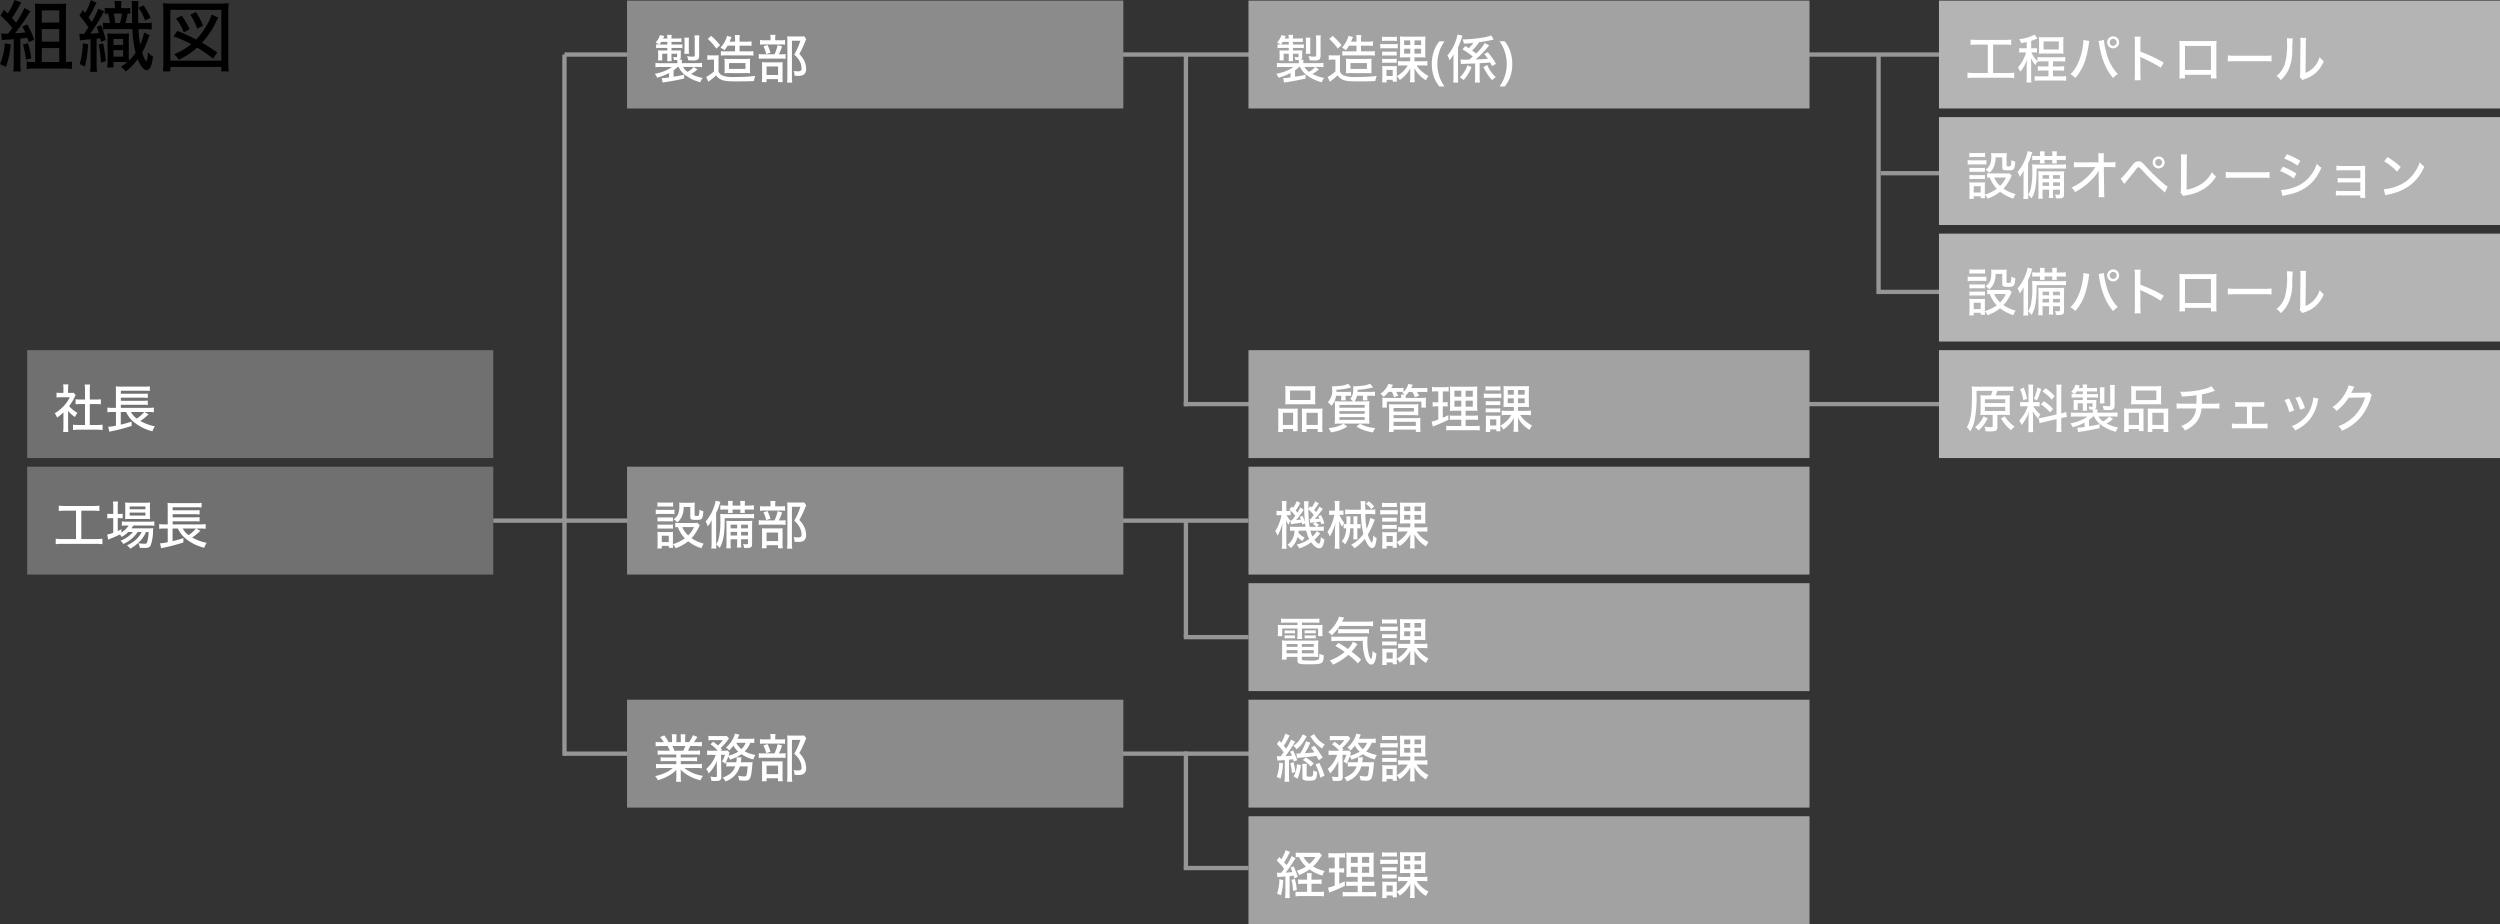 <svg xmlns="http://www.w3.org/2000/svg" width="579.298" height="214.138" viewBox="0 0 579.298 214.138">
  <rect x="0" y="0" width="579.298" height="214.138" fill="#333333" stroke="none"/>
  <g id="soshiki" transform="translate(-720.702 -1852.862)">
    <rect id="長方形_105" data-name="長方形 105" width="159" height="1" transform="translate(851 1973)" fill="#969696"/>
    <rect id="長方形_113" data-name="長方形 113" width="15" height="1" transform="translate(995 2000)" fill="#969696"/>
    <rect id="長方形_116" data-name="長方形 116" width="13.5" height="1" transform="translate(1156.5 1892.5)" fill="#969696"/>
    <rect id="長方形_117" data-name="長方形 117" width="14" height="1" transform="translate(1156 1920)" fill="#969696"/>
    <rect id="長方形_114" data-name="長方形 114" width="15" height="1" transform="translate(995 2053.5)" fill="#969696"/>
    <rect id="長方形_106" data-name="長方形 106" width="162.5" height="1" transform="translate(852 1865.5) rotate(90)" fill="#969696"/>
    <rect id="長方形_108" data-name="長方形 108" width="55.5" height="1" transform="translate(1156.5 1865.5) rotate(90)" fill="#969696"/>
    <rect id="長方形_110" data-name="長方形 110" width="81.5" height="1" transform="translate(996 1865.5) rotate(90)" fill="#969696"/>
    <rect id="長方形_112" data-name="長方形 112" width="27" height="1" transform="translate(996 1973.5) rotate(90)" fill="#969696"/>
    <rect id="長方形_115" data-name="長方形 115" width="27" height="1" transform="translate(996 2027) rotate(90)" fill="#969696"/>
    <path id="パス_18" data-name="パス 18" d="M1.17-5.814a6.652,6.652,0,0,1,.738-.108c1.476-.09,1.476-.09,1.98-.144v5.58A11.6,11.6,0,0,1,3.78,1.422H5.526A13.3,13.3,0,0,1,5.418-.486V-6.21c.81-.072.81-.072,1.188-.126.09-.018.252-.036.432-.054.108.306.162.45.342,1.026l1.242-.594A21.717,21.717,0,0,0,7.02-9.5l-1.152.522a11.859,11.859,0,0,1,.684,1.35c-1.044.126-1.584.18-2.358.216a44.784,44.784,0,0,0,3.06-4.374,6.721,6.721,0,0,1,.486-.72l-1.386-.774a19.519,19.519,0,0,1-1.944,3.4,12.667,12.667,0,0,0-.936-1.1c.576-.864.954-1.458,1.692-2.772a6.945,6.945,0,0,1,.468-.792l-1.566-.594a12.473,12.473,0,0,1-1.584,3.132,10.728,10.728,0,0,0-.882-.846L.828-11.52A17.721,17.721,0,0,1,3.546-8.64a15.665,15.665,0,0,1-.99,1.3c-.432.018-.486.018-.576.018A6.924,6.924,0,0,1,.954-7.38Zm.648.72A14.426,14.426,0,0,1,.7-.288L2.07.36a18.627,18.627,0,0,0,1.116-5.2Zm4.212.288A18.837,18.837,0,0,1,6.7-1.314L7.938-1.62a17.443,17.443,0,0,0-.756-3.51ZM15.984-.774v-11.52c0-.972.018-1.4.054-2.016a17.6,17.6,0,0,1-1.926.072H10.6c-.774,0-1.224-.018-1.818-.054.054.648.072,1.152.072,1.854V-.774H8.262A7.388,7.388,0,0,1,6.894-.882V.846A12.692,12.692,0,0,1,8.658.738h6.894A13.719,13.719,0,0,1,17.37.846V-.882a6.127,6.127,0,0,1-1.242.108Zm-5.6-11.952h4.05V-9.9h-4.05Zm0,4.32h4.05V-5.49h-4.05Zm0,4.41h4.05V-.774h-4.05Zm19.386-5.8a19.238,19.238,0,0,0,.5-2.214c.306.018.36.018.63.054V-13.32a7.271,7.271,0,0,1-1.314.072h-.81v-.144a6.56,6.56,0,0,1,.108-1.494H27.216a6.375,6.375,0,0,1,.108,1.494v.144H26.19a8.3,8.3,0,0,1-1.224-.072v1.368a7.4,7.4,0,0,1,.774-.054,14.806,14.806,0,0,1,.414,2.214,9.753,9.753,0,0,1-1.584-.09v1.566a15.946,15.946,0,0,1,1.782-.072h5.022a24.545,24.545,0,0,0,.756,5.472A12.2,12.2,0,0,1,30.564-1.08c-.018-.468-.018-.5-.018-1.116V-5.742c0-.846.018-1.278.054-1.656a11.139,11.139,0,0,1-1.206.054h-2.61A9.389,9.389,0,0,1,25.56-7.4a13.055,13.055,0,0,1,.072,1.638v4.644A12.981,12.981,0,0,1,25.542.5H27V-.774h2.2c.414,0,.612,0,1.008.018A12.455,12.455,0,0,1,28.71.342a3.305,3.305,0,0,1,1.08,1.1,13.256,13.256,0,0,0,2.826-2.862C33.21.126,34.038,1.134,34.7,1.134c.72,0,1.188-1.026,1.458-3.15a3.683,3.683,0,0,1-1.17-1.08,6.992,6.992,0,0,1-.36,2.232,5.846,5.846,0,0,1-.99-2.124,18.292,18.292,0,0,0,1.314-2.934c.234-.612.288-.774.414-1.062l-1.278-.63a12.076,12.076,0,0,1-.9,2.808,27.594,27.594,0,0,1-.4-3.582h1.1a11.8,11.8,0,0,1,1.962.108V-9.9a10.811,10.811,0,0,1-1.962.108H32.742c-.018-1.242-.036-2.088-.036-3.294a11.943,11.943,0,0,1,.09-1.8h-1.6a10.009,10.009,0,0,1,.072,1.584c.018,2.34.018,2.34.054,3.51Zm-2.358,0c-.162-1.26-.216-1.6-.324-2.214h1.872a12.969,12.969,0,0,1-.468,2.214ZM27-6.12h2.232v1.4H27Zm0,2.592h2.232v1.512H27Zm-7.758-2.25A24.208,24.208,0,0,1,21.69-6.03V-.648a14.949,14.949,0,0,1-.108,2.142H23.2a12.534,12.534,0,0,1-.108-2.142V-6.156c.45-.054.45-.054.846-.09.09.414.09.414.162.81l1.116-.45a25.668,25.668,0,0,0-1.08-3.42l-1.026.378c.27.684.342.9.5,1.422-.594.072-1.17.108-1.962.144a45.108,45.108,0,0,0,2.61-4.14c.306-.576.4-.738.558-1.008l-1.35-.63a14.475,14.475,0,0,1-1.53,3.1c-.252-.378-.324-.486-.72-1.026a19.7,19.7,0,0,0,1.188-2.106,9.891,9.891,0,0,1,.7-1.332l-1.368-.612a12.206,12.206,0,0,1-1.3,3.006c-.216-.27-.288-.36-.558-.666l-.756,1.242a19.414,19.414,0,0,1,2.052,2.754c-.342.54-.342.54-.99,1.494h-.4a3,3,0,0,1-.7-.072Zm.648.684a18.444,18.444,0,0,1-.72,4.806l1.206.576A28.866,28.866,0,0,0,21.132-4.9Zm3.654.27a21.3,21.3,0,0,1,.54,4.194l1.134-.342a32.379,32.379,0,0,0-.612-4.1ZM35.586-11a14.89,14.89,0,0,0-1.62-2.88l-1.17.54A11.042,11.042,0,0,1,34.308-10.4Zm15.462,8.01c-1.332-.918-2.358-1.566-3.546-2.25A18.644,18.644,0,0,0,50.8-10.152a6.238,6.238,0,0,1,.486-.882l-1.566-.738a8.092,8.092,0,0,1-.522,1.4,17.733,17.733,0,0,1-3.042,4.392,42.775,42.775,0,0,0-4.374-2L40.914-6.7A29.032,29.032,0,0,1,45-4.914a14.572,14.572,0,0,1-3.96,2.34,6.063,6.063,0,0,1,1.1,1.278,16.768,16.768,0,0,0,4.248-2.826,34.939,34.939,0,0,1,3.69,2.574ZM44.64-8.352a13.806,13.806,0,0,0-1.854-3.15l-1.3.666a11.548,11.548,0,0,1,1.8,3.2Zm3.1-.81A13.968,13.968,0,0,0,46.1-12.348l-1.314.612a12.657,12.657,0,0,1,1.6,3.24ZM40.176,1.4V.378H51.984V1.4h1.728A16.344,16.344,0,0,1,53.6-.864V-12.222a15.7,15.7,0,0,1,.108-2.178,18.3,18.3,0,0,1-2.124.09H40.554a17.786,17.786,0,0,1-2.106-.09,19.327,19.327,0,0,1,.108,2.178V-.882A16.653,16.653,0,0,1,38.448,1.4Zm0-14.256H51.984V-1.08H40.176Z" transform="translate(720 1868)"/>
    <rect id="長方形_76" data-name="長方形 76" width="130" height="25" transform="translate(1170 1853)" fill="#b4b4b4"/>
    <rect id="長方形_84" data-name="長方形 84" width="130" height="25" transform="translate(1010 1961)" fill="#a2a2a2"/>
    <rect id="長方形_91" data-name="長方形 91" width="115" height="25" transform="translate(866 1961)" fill="#8b8b8b"/>
    <rect id="長方形_98" data-name="長方形 98" width="108" height="25" transform="translate(727 1961)" fill="#707070"/>
    <rect id="長方形_78" data-name="長方形 78" width="130" height="25" transform="translate(1170 1907)" fill="#b4b4b4"/>
    <rect id="長方形_104" data-name="長方形 104" width="130" height="25" transform="translate(1010 2042)" fill="#a2a2a2"/>
    <rect id="長方形_77" data-name="長方形 77" width="130" height="25" transform="translate(1170 1880)" fill="#b4b4b4"/>
    <rect id="長方形_87" data-name="長方形 87" width="130" height="25" transform="translate(1010 1988)" fill="#a2a2a2"/>
    <rect id="長方形_79" data-name="長方形 79" width="130" height="25" transform="translate(1170 1934)" fill="#b4b4b4"/>
    <rect id="長方形_102" data-name="長方形 102" width="108" height="25" transform="translate(727 1934)" fill="#707070"/>
    <path id="パス_17" data-name="パス 17" d="M5.316-7.8v6.576H2.16A10.969,10.969,0,0,1,.612-1.308V-.036A11.527,11.527,0,0,1,2.136-.12H9.9a11.009,11.009,0,0,1,1.536.084V-1.308A11.009,11.009,0,0,1,9.9-1.224H6.54V-7.8H9.252a13.187,13.187,0,0,1,1.476.072V-8.964a12.177,12.177,0,0,1-1.476.072H2.82a11.938,11.938,0,0,1-1.5-.072v1.236A13.114,13.114,0,0,1,2.808-7.8Zm9.012.852H13.5a4.9,4.9,0,0,1-.9-.06V-5.94A4.885,4.885,0,0,1,13.464-6H14.2a9.221,9.221,0,0,1-1.92,3.516,4.048,4.048,0,0,1,.564.972A7.617,7.617,0,0,0,14.388-4.4c-.036.66-.036.708-.036.792-.012.264-.012.528-.024.78V-.408a10.494,10.494,0,0,1-.072,1.38h1.176A9.388,9.388,0,0,1,15.36-.42V-3.24c0-.348-.024-1.116-.06-1.464a6.459,6.459,0,0,0,1.044,1.668,2.968,2.968,0,0,1,.528-.84,10,10,0,0,1,1.176-.048h1.32v1.188H18.12A7.648,7.648,0,0,1,16.9-2.8v1.068a8.521,8.521,0,0,1,1.224-.06h1.248V-.444H17.52A9.18,9.18,0,0,1,16.188-.5V.588A10.592,10.592,0,0,1,17.52.516h4.6A10.662,10.662,0,0,1,23.46.588v-1.1a9.775,9.775,0,0,1-1.344.072H20.424V-1.788h1.344A8.5,8.5,0,0,1,23-1.728V-2.8a8.2,8.2,0,0,1-1.236.06H20.424V-3.924h1.512a10.505,10.505,0,0,1,1.32.06V-4.932a10.162,10.162,0,0,1-1.32.06H18.06a8.011,8.011,0,0,1-1.236-.06V-4a5.161,5.161,0,0,1-1.4-2h.492a5.194,5.194,0,0,1,.792.048V-7a4.32,4.32,0,0,1-.768.048H15.36V-8.664c.3-.1.708-.24,1.2-.444.144-.06.168-.072.264-.108l-.672-.9A9.046,9.046,0,0,1,12.6-9.084a2.835,2.835,0,0,1,.408.948c.636-.12.756-.144,1.32-.276Zm2.868.276a7.027,7.027,0,0,1-.048.972c.3-.024.648-.036,1.056-.036h3.588c.444,0,.768.012,1.068.036a6.974,6.974,0,0,1-.048-1V-8.58a7.368,7.368,0,0,1,.048-.972,8.225,8.225,0,0,1-1.044.048H18.2a8.683,8.683,0,0,1-1.056-.048,7.725,7.725,0,0,1,.048.972ZM18.24-8.544h3.516v1.872H18.24Zm9.228-.336a9.151,9.151,0,0,1-.108,1.332A14.777,14.777,0,0,1,26.184-3.42,8.174,8.174,0,0,1,24.456-.936a4.23,4.23,0,0,1,1.128.864A11.222,11.222,0,0,0,27.936-4.32a22.859,22.859,0,0,0,.816-3.864,2.3,2.3,0,0,1,.1-.444Zm3.516.24c.036.156.048.216.084.384.168,1.092.2,1.284.312,1.752a15.993,15.993,0,0,0,1.392,4.056,10.679,10.679,0,0,0,1.584,2.4,3.951,3.951,0,0,1,1.08-.924,11.165,11.165,0,0,1-2.688-5.1A15.243,15.243,0,0,1,32.22-8.88Zm3.372-1.08a1.383,1.383,0,0,0-1.38,1.392,1.383,1.383,0,0,0,1.38,1.392,1.393,1.393,0,0,0,1.392-1.392A1.393,1.393,0,0,0,34.356-9.72Zm0,.576a.817.817,0,0,1,.816.816.825.825,0,0,1-.816.816.814.814,0,0,1-.8-.816A.814.814,0,0,1,34.356-9.144ZM40.74.468a13.735,13.735,0,0,1-.072-1.536V-3.9c0-.12-.012-.492-.012-.6a4.065,4.065,0,0,1-.024-.468,1.472,1.472,0,0,0,.384.2c.648.276,1.956.924,2.868,1.416a14.376,14.376,0,0,1,1.488.912l.7-1.188a32.285,32.285,0,0,0-5.4-2.532V-8.184a11.3,11.3,0,0,1,.072-1.464H39.324a7.69,7.69,0,0,1,.072,1.44v7.14A11.247,11.247,0,0,1,39.324.468ZM57.024-.8V.024h1.3a13.272,13.272,0,0,1-.048-1.476V-7.416a11.107,11.107,0,0,1,.048-1.26,11.518,11.518,0,0,1-1.452.06H51.18c-.672,0-.9-.012-1.488-.048a8.286,8.286,0,0,1,.06,1.248V-1.44a13.324,13.324,0,0,1-.06,1.464H51V-.8Zm0-1.128H51V-7.488h6.024ZM60.936-3.9a17.113,17.113,0,0,1,1.86-.06h6.468a17.641,17.641,0,0,1,1.8.06V-5.292a12.218,12.218,0,0,1-1.788.072H62.784A13.8,13.8,0,0,1,60.936-5.3Zm13.68-5.388a9.326,9.326,0,0,1,.036.96,16.574,16.574,0,0,1-.516,5.052A5.777,5.777,0,0,1,72.2-.528a3.336,3.336,0,0,1,1.008.96,7.769,7.769,0,0,0,1.668-2.16,10.6,10.6,0,0,0,.984-4.824,23.479,23.479,0,0,1,.12-2.664ZM77.7-9.372a6.808,6.808,0,0,1,.06,1.164v.288L77.7-1.38a4.347,4.347,0,0,1-.1,1.092l.648.708A3.434,3.434,0,0,1,78.744.2a7.494,7.494,0,0,0,2.568-1.452,7.575,7.575,0,0,0,1.848-2.7,4.228,4.228,0,0,1-.948-.96,5.779,5.779,0,0,1-1.284,2.28,4.93,4.93,0,0,1-1.992,1.38l.072-6.66A8.172,8.172,0,0,1,79.08-9.36Z" transform="translate(1176 1871)" fill="#fff"/>
    <path id="パス_16" data-name="パス 16" d="M7.4-3.168a6.868,6.868,0,0,0,.66,1.932A8.073,8.073,0,0,1,5.16.048a2.644,2.644,0,0,1,.6.888A9.143,9.143,0,0,0,8.532-.48C9.2.456,9.8.9,10.392.9c.672,0,.948-.468,1.2-2.028a2.851,2.851,0,0,1-.816-.576c0,.048-.024.264-.072.636a2.139,2.139,0,0,1-.108.552c-.084.264-.144.348-.276.348-.252,0-.624-.324-1.044-.912A11.015,11.015,0,0,0,10.62-2.532L9.828-3.06A4.2,4.2,0,0,1,8.82-1.836a5.644,5.644,0,0,1-.48-1.332h1.848a9.529,9.529,0,0,1,1.26.072V-4.14a6.176,6.176,0,0,1-1.26.072H9.864l.468-.444a4.263,4.263,0,0,0-.816-.612c.588-.072.972-.12,1.164-.156.072.2.1.312.18.624l.72-.24a8.619,8.619,0,0,0-.78-1.872l-.636.228a4.436,4.436,0,0,1,.264.564c-.348.048-.564.06-1.08.1.42-.456.72-.816,1-1.164.7-.924.7-.924.864-1.152l-.744-.552a11.073,11.073,0,0,1-.816,1.272c-.168-.2-.216-.264-.432-.5a11.17,11.17,0,0,0,1.056-1.536l-.828-.468a6.512,6.512,0,0,1-.792,1.416C8.5-8.7,8.5-8.712,8.34-8.856l-.456.612v-.564a5.049,5.049,0,0,1,.072-1.176H6.84a5.411,5.411,0,0,1,.06.78,39.124,39.124,0,0,0,.192,4.08,7.279,7.279,0,0,0-.576-1.464l-.636.216a5.648,5.648,0,0,1,.276.612c-.336.048-.672.1-1.14.144A16.734,16.734,0,0,0,6.792-8.028l-.78-.54a8.719,8.719,0,0,1-.66,1.212c-.168-.216-.24-.3-.42-.5a10.151,10.151,0,0,0,1.08-1.752l-.84-.408a6.318,6.318,0,0,1-.828,1.548L4.056-8.76l-.588.684a7.889,7.889,0,0,1,1.38,1.464c-.288.4-.444.6-.84,1.068H3.876a1.108,1.108,0,0,1-.18-.012l.144.9A1.8,1.8,0,0,1,4.128-4.7c1.164-.168,1.908-.288,2.232-.348.036.168.048.24.084.456l.672-.264c.036.276.06.444.108.792H4.644a5.778,5.778,0,0,1-1.02-.06V-3.12a8.019,8.019,0,0,1,1.032-.048A4.087,4.087,0,0,1,3.024.132a3.114,3.114,0,0,1,.8.732A5.254,5.254,0,0,0,5.376-1.728,4.679,4.679,0,0,0,6.5-.756,8.564,8.564,0,0,1,7-1.572,4.4,4.4,0,0,1,5.58-2.688c.024-.168.024-.18.048-.48Zm.768-.9a27.8,27.8,0,0,1-.288-4.02A7.117,7.117,0,0,1,9.12-6.768c-.348.456-.516.66-.756.924a1.234,1.234,0,0,1-.216-.012l.156.888.288-.048c.228-.024.228-.024.5-.06a1.815,1.815,0,0,0,.3-.036L8.928-4.7a3.754,3.754,0,0,1,.78.636Zm-6.4-3.66H1.32A4.5,4.5,0,0,1,.5-7.776V-6.72a7.475,7.475,0,0,1,.816-.048h.336A11.221,11.221,0,0,1,1.2-5.148,8.494,8.494,0,0,1,.2-3.06,3.056,3.056,0,0,1,.72-1.992a10.1,10.1,0,0,0,1.152-3C1.812-3.984,1.788-3.54,1.788-3V-.408a10.886,10.886,0,0,1-.072,1.44H2.832a10.306,10.306,0,0,1-.06-1.44V-4.056c0-.432-.024-1.152-.048-1.6a5.177,5.177,0,0,0,.564,1.128c.168-.456.312-.78.4-.972a4.662,4.662,0,0,1-.828-1.272h.192a4.839,4.839,0,0,1,.72.048V-7.776a3.646,3.646,0,0,1-.732.048H2.772v-1.08a10.114,10.114,0,0,1,.048-1.236h-1.1A8.189,8.189,0,0,1,1.776-8.8ZM22.224-6.144a9.413,9.413,0,0,1-.864,2.532,22.361,22.361,0,0,1-.288-3.42h1a9.2,9.2,0,0,1,1.308.072V-8.1a8.054,8.054,0,0,1-1.188.072H21.06c-.012-.768-.012-1.38-.012-1.392a2.977,2.977,0,0,1,.036-.6H19.956a11.615,11.615,0,0,1,.072,1.572v.42H17.664a11.7,11.7,0,0,1-1.272-.06v1.116a12.037,12.037,0,0,1,1.272-.06h2.4A21.249,21.249,0,0,0,20.628-2.4,8.261,8.261,0,0,1,17.772.1a3.6,3.6,0,0,1,.792.8,10.244,10.244,0,0,0,2.4-2.184,7.206,7.206,0,0,0,.72,1.428c.336.48.636.708.984.708A.8.8,0,0,0,23.34.288a5.917,5.917,0,0,0,.348-1.752,3.463,3.463,0,0,1-.816-.588A3.586,3.586,0,0,1,22.608-.36a4.72,4.72,0,0,1-.948-1.932A15.892,15.892,0,0,0,22.92-4.86c.24-.588.276-.672.36-.84ZM18.336-4.668H17.6c0-.3.012-.564.012-1.068a4.281,4.281,0,0,1,.048-.744H16.656a5.2,5.2,0,0,1,.06,1.056c0,.276-.012.5-.012.756a4.292,4.292,0,0,1-.66-.06v1.044a6.055,6.055,0,0,1,.612-.048,6.127,6.127,0,0,1-.324,1.8,3.148,3.148,0,0,1-.744,1.2,3.584,3.584,0,0,1,.8.732,6.27,6.27,0,0,0,1.176-3.732h.768v1.584c0,.348-.024.612-.048.984h.984a7,7,0,0,1-.048-.984V-3.732c.288,0,.468.012.756.036v-1.02a4.806,4.806,0,0,1-.756.048v-.9a6.939,6.939,0,0,1,.048-.924h-.984a6.026,6.026,0,0,1,.048.9ZM14.028-7.8h-.5a4.988,4.988,0,0,1-.84-.048V-6.8a5.36,5.36,0,0,1,.8-.048H13.9a10.689,10.689,0,0,1-1.6,3.984A3.89,3.89,0,0,1,12.84-1.8a9.84,9.84,0,0,0,1.272-3.168c-.048.936-.072,1.5-.072,1.716v2.82a10.907,10.907,0,0,1-.084,1.44h1.152c-.036-.348-.06-.828-.06-1.44V-3.78c0-.72-.024-1.26-.06-1.68A8.892,8.892,0,0,0,15.7-4.068,4.252,4.252,0,0,1,16.2-5a5.849,5.849,0,0,1-1.116-1.848h.192A4.631,4.631,0,0,1,16-6.8V-7.848a4.553,4.553,0,0,1-.744.048h-.2V-8.82a8.2,8.2,0,0,1,.06-1.236H13.956a7.254,7.254,0,0,1,.072,1.248Zm9.1-1A6.232,6.232,0,0,0,21.84-9.972L21.2-9.4A5.808,5.808,0,0,1,22.452-8.16Zm8.352,3.948v.912H29.82a6.1,6.1,0,0,1-1.152-.072v1.092a7.064,7.064,0,0,1,1.1-.06h1.14a7.166,7.166,0,0,1-.8,1.092A7.3,7.3,0,0,1,28.368-.5a3.97,3.97,0,0,1,.684.9,7.551,7.551,0,0,0,2.46-2.736c-.036.456-.036.636-.036.984V-.192A7.025,7.025,0,0,1,31.4.924h1.14A6.683,6.683,0,0,1,32.472-.2V-1.356c0-.276-.012-.468-.048-1.008a7.184,7.184,0,0,0,2.7,2.832A6.124,6.124,0,0,1,35.712-.54,7.85,7.85,0,0,1,33.8-1.932a5.931,5.931,0,0,1-.84-1.044H34.32a7.307,7.307,0,0,1,1.128.06V-4.008a6.306,6.306,0,0,1-1.176.072H32.46v-.912h1.4A9.45,9.45,0,0,1,35-4.8c-.024-.3-.036-.7-.036-1.164V-8.556c.012-.624.024-1.008.036-1.14a6.256,6.256,0,0,1-1,.048H30.132A7.532,7.532,0,0,1,29.088-9.7c.024.264.036.516.036,1.116V-5.9c-.012.6-.024.972-.036,1.1a8.826,8.826,0,0,1,1.092-.048Zm0-3.924v1.08h-1.4v-1.08Zm.984,0H34v1.08H32.46ZM31.476-6.84v1.116h-1.4V-6.84Zm.984,0H34v1.116H32.46ZM24.936-8.628a6.493,6.493,0,0,1,.924-.048h1.6a6.493,6.493,0,0,1,.924.048v-1.02a4.94,4.94,0,0,1-.924.06h-1.6a4.863,4.863,0,0,1-.924-.06Zm-.408,1.716a7.058,7.058,0,0,1,.96-.048H27.7a8.547,8.547,0,0,1,.888.036V-7.956a6.518,6.518,0,0,1-.96.048H25.488a5.286,5.286,0,0,1-.96-.06Zm.444,1.668a6.66,6.66,0,0,1,.78-.036h1.836a6.492,6.492,0,0,1,.756.036V-6.2a5.691,5.691,0,0,1-.756.036H25.752a6.52,6.52,0,0,1-.78-.036Zm0,1.68A6.575,6.575,0,0,1,25.74-3.6h1.824a6.66,6.66,0,0,1,.78.036v-.96a6.162,6.162,0,0,1-.768.036H25.752a6.52,6.52,0,0,1-.78-.036ZM26,.96V.36H27.42V.792H28.4A6.377,6.377,0,0,1,28.356-.1V-1.944a8.182,8.182,0,0,1,.036-.9,7.254,7.254,0,0,1-.84.036h-1.62a6.885,6.885,0,0,1-.96-.036,7.447,7.447,0,0,1,.048.948v1.68C25.02.168,25,.6,24.96.96ZM25.98-1.956h1.44V-.528H25.98Z" transform="translate(1016 1979)" fill="#fff"/>
    <path id="パス_15" data-name="パス 15" d="M10.3-5a4.594,4.594,0,0,1-.876.048H5.964a3.92,3.92,0,0,1-.8-.06v1.068A4.529,4.529,0,0,1,5.772-4,7.611,7.611,0,0,0,7.4-1.4,9.048,9.048,0,0,1,4.632-.048V-2a5.956,5.956,0,0,1,.036-.888,4.646,4.646,0,0,1-.84.036H1.968A7.952,7.952,0,0,1,1.02-2.9a5.942,5.942,0,0,1,.06.972V-.216A8.28,8.28,0,0,1,1.008.948H2.052v-.6h1.62V.792H4.68a5.68,5.68,0,0,1-.048-.8A3.122,3.122,0,0,1,5.244.9,10.285,10.285,0,0,0,8.172-.708a9.554,9.554,0,0,0,3.06,1.6A5.427,5.427,0,0,1,11.76-.168,8.36,8.36,0,0,1,8.94-1.44a7.481,7.481,0,0,0,.72-.876,12.49,12.49,0,0,0,.972-1.656,3.267,3.267,0,0,1,.228-.468Zm-.792,1A6.476,6.476,0,0,1,8.172-2.064,5.219,5.219,0,0,1,6.8-4.008ZM2.052-1.992h1.62V-.528H2.052ZM1.044-8.724a7.367,7.367,0,0,1,.972-.048H3.7a7.367,7.367,0,0,1,.972.048V-9.732a5.431,5.431,0,0,1-.972.06H2.016a5.431,5.431,0,0,1-.972-.06ZM.648-7a7.4,7.4,0,0,1,.96-.048H4.092A5.461,5.461,0,0,1,4.98-7V-8.04a6.313,6.313,0,0,1-.96.048H1.608a5.286,5.286,0,0,1-.96-.06ZM1.056-5.3a7.3,7.3,0,0,1,.828-.036H3.84a7.583,7.583,0,0,1,.8.036v-.96a6.56,6.56,0,0,1-.8.036H1.884a7.16,7.16,0,0,1-.828-.036Zm0,1.668a7.362,7.362,0,0,1,.816-.036H3.828a5.582,5.582,0,0,1,.816.036V-4.6a6.561,6.561,0,0,1-.8.036H1.884A7.3,7.3,0,0,1,1.056-4.6Zm7.6-5.04V-6.4c0,.624.216.732,1.4.732,1.344,0,1.488-.18,1.632-1.992a3.821,3.821,0,0,1-.912-.4,5.116,5.116,0,0,1-.144,1.3c-.048.144-.18.18-.528.18S9.66-6.624,9.66-6.8V-8.616a8.523,8.523,0,0,1,.048-1.068,8.3,8.3,0,0,1-1.02.048H7.008a7.879,7.879,0,0,1-.936-.048,5.331,5.331,0,0,1,.048.756c0,1.632-.336,2.424-1.332,3.12a3.731,3.731,0,0,1,.864.7,3.383,3.383,0,0,0,.936-1.14,4.942,4.942,0,0,0,.528-2.424Zm10.86,7.488v.624A7.449,7.449,0,0,1,19.44.744h1.044a8.509,8.509,0,0,1-.06-1.308v-.624h1.6V-.3c0,.24-.048.288-.3.288A4.588,4.588,0,0,1,20.892-.1a2.77,2.77,0,0,1,.2.924c.492.012.552.012.672.012.96,0,1.212-.192,1.212-.912v-4.08a11.374,11.374,0,0,1,.048-1.32,7.151,7.151,0,0,1-1.176.06h-3.6c-.66,0-.912-.012-1.248-.036a11.455,11.455,0,0,1,.048,1.284v3.78A6.91,6.91,0,0,1,16.98.9h1.08A7.325,7.325,0,0,1,18-.384v-.8Zm0-.864H18v-.84h1.512Zm.912,0v-.84h1.6v.84ZM19.512-3.72H18v-.84h1.512Zm.912,0v-.84h1.6v.84ZM22.26-6.084a11.543,11.543,0,0,1,1.176.048v-1.02A8.937,8.937,0,0,1,22.152-7H16.8a8.521,8.521,0,0,1-1.224-.06c.036.4.048.8.048,1.4a17.6,17.6,0,0,1-.372,4.3A3.82,3.82,0,0,1,14.64-.012v-7.26a10.173,10.173,0,0,0,.792-1.98c.12-.372.132-.4.2-.6l-1.092-.264a9.613,9.613,0,0,1-.6,1.98A9.971,9.971,0,0,1,12.2-5.292a3.467,3.467,0,0,1,.432.9c.012.048.048.132.084.228a6.542,6.542,0,0,0,.912-1.476c-.024.624-.036,1.152-.036,1.656V-.492A10.261,10.261,0,0,1,13.524.96H14.7c-.036-.348-.036-.42-.06-.96a5.991,5.991,0,0,1,.828.828c.876-1.548,1.14-3.072,1.164-6.912Zm-4.836-2.9h-.636a10.933,10.933,0,0,1-1.176-.06v1.02a9.243,9.243,0,0,1,1.176-.048h.636v.156a4.8,4.8,0,0,1-.036.636h1.1a4.392,4.392,0,0,1-.036-.648v-.144h1.8v.144a5.126,5.126,0,0,1-.036.648h1.1a4.209,4.209,0,0,1-.036-.636v-.156H22.2a10.494,10.494,0,0,1,1.188.048V-9.06a7.616,7.616,0,0,1-1.188.072h-.912v-.324a4.088,4.088,0,0,1,.048-.756H20.208a4.006,4.006,0,0,1,.048.756v.324h-1.8v-.324a4.088,4.088,0,0,1,.048-.756H17.376a4.006,4.006,0,0,1,.048.756Zm10.908.18v-.384a4.3,4.3,0,0,1,.072-.864H27.18a4.3,4.3,0,0,1,.072.864v.384h-1.32a6.584,6.584,0,0,1-1.128-.06v1.092a5.7,5.7,0,0,1,1.02-.06h3.744a5.59,5.59,0,0,1,1.044.06V-8.868a6.524,6.524,0,0,1-1.1.06Zm.84,3.252A9.992,9.992,0,0,0,29.928-7.4L28.9-7.692a9.374,9.374,0,0,1-.732,2.136H25.716a7.319,7.319,0,0,1-1.188-.06V-4.5A7.425,7.425,0,0,1,25.7-4.56h4.02a5.861,5.861,0,0,1,1.02.06V-5.616a5.728,5.728,0,0,1-1.068.06ZM25.6-7.4a6.868,6.868,0,0,1,.648,1.788l.984-.312a8.3,8.3,0,0,0-.7-1.8Zm.732,7.6H28.98v.7h1.1a6.13,6.13,0,0,1-.048-.9v-2.8a5.731,5.731,0,0,1,.036-.936,6.384,6.384,0,0,1-.864.036H26.2a9.382,9.382,0,0,1-.948-.036,9.5,9.5,0,0,1,.036,1V-.2A8.8,8.8,0,0,1,25.236.9h1.092Zm0-2.94h2.664v1.98H26.328ZM35.04-9.732a5.956,5.956,0,0,1-.936.048H32.076c-.4,0-.672-.012-.972-.036a10.055,10.055,0,0,1,.048,1.032V-.36A10.734,10.734,0,0,1,31.08,1h1.212a8.054,8.054,0,0,1-.084-1.38V-8.7h1.956a15.243,15.243,0,0,1-1.428,3.228,5.09,5.09,0,0,1,1.32,1.632,3.659,3.659,0,0,1,.384,1.584c0,.48-.216.648-.84.648a6.148,6.148,0,0,1-1.02-.084A2.3,2.3,0,0,1,32.808-.6a6.1,6.1,0,0,0,.792.036,2.516,2.516,0,0,0,1.272-.228,1.518,1.518,0,0,0,.624-1.38A4.6,4.6,0,0,0,35.16-3.84a5.721,5.721,0,0,0-1.236-1.788,27.46,27.46,0,0,0,1.368-2.9c.108-.264.144-.348.228-.516Z" transform="translate(872 1979)" fill="#fff"/>
    <path id="パス_14" data-name="パス 14" d="M5.316-7.8v6.576H2.16A10.969,10.969,0,0,1,.612-1.308V-.036A11.527,11.527,0,0,1,2.136-.12H9.9a11.009,11.009,0,0,1,1.536.084V-1.308A11.009,11.009,0,0,1,9.9-1.224H6.54V-7.8H9.252a13.187,13.187,0,0,1,1.476.072V-8.964a12.177,12.177,0,0,1-1.476.072H2.82a11.938,11.938,0,0,1-1.5-.072v1.236A13.114,13.114,0,0,1,2.808-7.8ZM18.5-2.856a6.7,6.7,0,0,1-2.88,2,2.753,2.753,0,0,1,.66.768A7.721,7.721,0,0,0,19.6-2.856h.912a5.5,5.5,0,0,1-1.236,1.692,7.82,7.82,0,0,1-2.16,1.4,2.661,2.661,0,0,1,.744.768,9.374,9.374,0,0,0,1.02-.636A11.107,11.107,0,0,0,20.388-1a7.382,7.382,0,0,0,1.152-1.86h.588a9.7,9.7,0,0,1-.372,2.5c-.072.144-.252.216-.588.216a10.015,10.015,0,0,1-1.416-.12A2.591,2.591,0,0,1,20.088.8c.384.024.732.036,1.056.036C22.032.84,22.38.7,22.62.252a10.185,10.185,0,0,0,.54-3.288,4.276,4.276,0,0,1,.06-.72,9.868,9.868,0,0,1-1.176.048H18.156a6.045,6.045,0,0,0,.432-.648h3.66a10.933,10.933,0,0,1,1.224.048v-1.02a7.508,7.508,0,0,1-1.224.072h-5.2a6.34,6.34,0,0,1-1.116-.06V-4.3a7.986,7.986,0,0,1,1.1-.06H17.5a4.759,4.759,0,0,1-1.668,1.6L15.84-3.5c-.372.192-.5.252-.852.408V-6.072h.252a7.674,7.674,0,0,1,.9.048V-7.092a5.8,5.8,0,0,1-.912.048h-.24V-8.592a8.1,8.1,0,0,1,.072-1.332H13.872a9.507,9.507,0,0,1,.072,1.32v1.56h-.4a5.918,5.918,0,0,1-.984-.06v1.092a7.765,7.765,0,0,1,.96-.06h.42v3.384a6.882,6.882,0,0,1-1.4.408l.228,1.188c.072-.036.372-.168.7-.3.468-.18,1.608-.684,2-.888a2.711,2.711,0,0,1,.432.564,7.116,7.116,0,0,0,1.524-1.14Zm2.9-3.024c.48,0,.828.012,1.092.036a8.3,8.3,0,0,1-.048-1.116v-1.6A7.393,7.393,0,0,1,22.5-9.708a9.059,9.059,0,0,1-1.272.06h-3.36a8.179,8.179,0,0,1-1.188-.06,8.86,8.86,0,0,1,.048,1.08V-6.96c0,.468-.024.8-.048,1.128a8.7,8.7,0,0,1,1.092-.048Zm-3.648-2.9h3.648v.648H17.76Zm0,1.428h3.648v.672H17.76ZM33.18-3.672h1.08a7.179,7.179,0,0,1,1.1.072V-4.7a7.658,7.658,0,0,1-1.176.072h-6.48V-5.34h5.124a7.521,7.521,0,0,1,1.116.06V-6.324a8.011,8.011,0,0,1-1.128.06H27.708v-.72H32.82a10.329,10.329,0,0,1,1.128.06V-7.956a8.451,8.451,0,0,1-1.116.06H27.708V-8.6h5.364a9.684,9.684,0,0,1,1.344.06v-1.08a7.5,7.5,0,0,1-1.344.072H27.8a9.144,9.144,0,0,1-1.284-.06,9.463,9.463,0,0,1,.048,1.188v3.792h-.744A7.887,7.887,0,0,1,24.588-4.7v1.1A8.77,8.77,0,0,1,25.8-3.672h.768V-.5A10.528,10.528,0,0,1,24.78-.24L25.032.9c.24-.06.36-.084.54-.12A41.156,41.156,0,0,0,30.2-.444l-.012-1.008a21.459,21.459,0,0,1-2.5.7V-3.672H28.92a6.521,6.521,0,0,0,1.812,2.34,10.548,10.548,0,0,0,4.3,2.124,4.794,4.794,0,0,1,.552-1.14A11.521,11.521,0,0,1,32.208-1.6a8.347,8.347,0,0,0,1.356-1.02c.312-.276.4-.36.576-.516Zm-.06,0a8.027,8.027,0,0,1-1.728,1.536,4.458,4.458,0,0,1-1.344-1.536Z" transform="translate(733 1979)" fill="#fff"/>
    <path id="パス_13" data-name="パス 13" d="M10.3-5a4.594,4.594,0,0,1-.876.048H5.964a3.92,3.92,0,0,1-.8-.06v1.068A4.529,4.529,0,0,1,5.772-4,7.611,7.611,0,0,0,7.4-1.4,9.048,9.048,0,0,1,4.632-.048V-2a5.956,5.956,0,0,1,.036-.888,4.646,4.646,0,0,1-.84.036H1.968A7.952,7.952,0,0,1,1.02-2.9a5.942,5.942,0,0,1,.06.972V-.216A8.28,8.28,0,0,1,1.008.948H2.052v-.6h1.62V.792H4.68a5.68,5.68,0,0,1-.048-.8A3.122,3.122,0,0,1,5.244.9,10.285,10.285,0,0,0,8.172-.708a9.554,9.554,0,0,0,3.06,1.6A5.427,5.427,0,0,1,11.76-.168,8.36,8.36,0,0,1,8.94-1.44a7.481,7.481,0,0,0,.72-.876,12.49,12.49,0,0,0,.972-1.656,3.267,3.267,0,0,1,.228-.468Zm-.792,1A6.476,6.476,0,0,1,8.172-2.064,5.219,5.219,0,0,1,6.8-4.008ZM2.052-1.992h1.62V-.528H2.052ZM1.044-8.724a7.367,7.367,0,0,1,.972-.048H3.7a7.367,7.367,0,0,1,.972.048V-9.732a5.431,5.431,0,0,1-.972.06H2.016a5.431,5.431,0,0,1-.972-.06ZM.648-7a7.4,7.4,0,0,1,.96-.048H4.092A5.461,5.461,0,0,1,4.98-7V-8.04a6.313,6.313,0,0,1-.96.048H1.608a5.286,5.286,0,0,1-.96-.06ZM1.056-5.3a7.3,7.3,0,0,1,.828-.036H3.84a7.583,7.583,0,0,1,.8.036v-.96a6.56,6.56,0,0,1-.8.036H1.884a7.16,7.16,0,0,1-.828-.036Zm0,1.668a7.362,7.362,0,0,1,.816-.036H3.828a5.582,5.582,0,0,1,.816.036V-4.6a6.561,6.561,0,0,1-.8.036H1.884A7.3,7.3,0,0,1,1.056-4.6Zm7.6-5.04V-6.4c0,.624.216.732,1.4.732,1.344,0,1.488-.18,1.632-1.992a3.821,3.821,0,0,1-.912-.4,5.116,5.116,0,0,1-.144,1.3c-.048.144-.18.18-.528.18S9.66-6.624,9.66-6.8V-8.616a8.523,8.523,0,0,1,.048-1.068,8.3,8.3,0,0,1-1.02.048H7.008a7.879,7.879,0,0,1-.936-.048,5.331,5.331,0,0,1,.048.756c0,1.632-.336,2.424-1.332,3.12a3.731,3.731,0,0,1,.864.7,3.383,3.383,0,0,0,.936-1.14,4.942,4.942,0,0,0,.528-2.424Zm10.86,7.488v.624A7.449,7.449,0,0,1,19.44.744h1.044a8.509,8.509,0,0,1-.06-1.308v-.624h1.6V-.3c0,.24-.048.288-.3.288A4.588,4.588,0,0,1,20.892-.1a2.77,2.77,0,0,1,.2.924c.492.012.552.012.672.012.96,0,1.212-.192,1.212-.912v-4.08a11.374,11.374,0,0,1,.048-1.32,7.151,7.151,0,0,1-1.176.06h-3.6c-.66,0-.912-.012-1.248-.036a11.455,11.455,0,0,1,.048,1.284v3.78A6.91,6.91,0,0,1,16.98.9h1.08A7.325,7.325,0,0,1,18-.384v-.8Zm0-.864H18v-.84h1.512Zm.912,0v-.84h1.6v.84ZM19.512-3.72H18v-.84h1.512Zm.912,0v-.84h1.6v.84ZM22.26-6.084a11.543,11.543,0,0,1,1.176.048v-1.02A8.937,8.937,0,0,1,22.152-7H16.8a8.521,8.521,0,0,1-1.224-.06c.036.4.048.8.048,1.4a17.6,17.6,0,0,1-.372,4.3A3.82,3.82,0,0,1,14.64-.012v-7.26a10.173,10.173,0,0,0,.792-1.98c.12-.372.132-.4.2-.6l-1.092-.264a9.613,9.613,0,0,1-.6,1.98A9.971,9.971,0,0,1,12.2-5.292a3.467,3.467,0,0,1,.432.9c.012.048.048.132.084.228a6.542,6.542,0,0,0,.912-1.476c-.024.624-.036,1.152-.036,1.656V-.492A10.261,10.261,0,0,1,13.524.96H14.7c-.036-.348-.036-.42-.06-.96a5.991,5.991,0,0,1,.828.828c.876-1.548,1.14-3.072,1.164-6.912Zm-4.836-2.9h-.636a10.933,10.933,0,0,1-1.176-.06v1.02a9.243,9.243,0,0,1,1.176-.048h.636v.156a4.8,4.8,0,0,1-.036.636h1.1a4.392,4.392,0,0,1-.036-.648v-.144h1.8v.144a5.126,5.126,0,0,1-.036.648h1.1a4.209,4.209,0,0,1-.036-.636v-.156H22.2a10.494,10.494,0,0,1,1.188.048V-9.06a7.616,7.616,0,0,1-1.188.072h-.912v-.324a4.088,4.088,0,0,1,.048-.756H20.208a4.006,4.006,0,0,1,.048.756v.324h-1.8v-.324a4.088,4.088,0,0,1,.048-.756H17.376a4.006,4.006,0,0,1,.048.756Zm10.044.108a9.151,9.151,0,0,1-.108,1.332A14.777,14.777,0,0,1,26.184-3.42,8.174,8.174,0,0,1,24.456-.936a4.23,4.23,0,0,1,1.128.864A11.222,11.222,0,0,0,27.936-4.32a22.859,22.859,0,0,0,.816-3.864,2.3,2.3,0,0,1,.1-.444Zm3.516.24c.036.156.048.216.084.384.168,1.092.2,1.284.312,1.752a15.993,15.993,0,0,0,1.392,4.056,10.679,10.679,0,0,0,1.584,2.4,3.951,3.951,0,0,1,1.08-.924,11.165,11.165,0,0,1-2.688-5.1A15.243,15.243,0,0,1,32.22-8.88Zm3.372-1.08a1.383,1.383,0,0,0-1.38,1.392,1.383,1.383,0,0,0,1.38,1.392,1.393,1.393,0,0,0,1.392-1.392A1.393,1.393,0,0,0,34.356-9.72Zm0,.576a.817.817,0,0,1,.816.816.825.825,0,0,1-.816.816.814.814,0,0,1-.8-.816A.814.814,0,0,1,34.356-9.144ZM40.74.468a13.735,13.735,0,0,1-.072-1.536V-3.9c0-.12-.012-.492-.012-.6a4.065,4.065,0,0,1-.024-.468,1.472,1.472,0,0,0,.384.2c.648.276,1.956.924,2.868,1.416a14.376,14.376,0,0,1,1.488.912l.7-1.188a32.285,32.285,0,0,0-5.4-2.532V-8.184a11.3,11.3,0,0,1,.072-1.464H39.324a7.69,7.69,0,0,1,.072,1.44v7.14A11.247,11.247,0,0,1,39.324.468ZM57.024-.8V.024h1.3a13.272,13.272,0,0,1-.048-1.476V-7.416a11.107,11.107,0,0,1,.048-1.26,11.518,11.518,0,0,1-1.452.06H51.18c-.672,0-.9-.012-1.488-.048a8.286,8.286,0,0,1,.06,1.248V-1.44a13.324,13.324,0,0,1-.06,1.464H51V-.8Zm0-1.128H51V-7.488h6.024ZM60.936-3.9a17.113,17.113,0,0,1,1.86-.06h6.468a17.641,17.641,0,0,1,1.8.06V-5.292a12.218,12.218,0,0,1-1.788.072H62.784A13.8,13.8,0,0,1,60.936-5.3Zm13.68-5.388a9.326,9.326,0,0,1,.036.96,16.574,16.574,0,0,1-.516,5.052A5.777,5.777,0,0,1,72.2-.528a3.336,3.336,0,0,1,1.008.96,7.769,7.769,0,0,0,1.668-2.16,10.6,10.6,0,0,0,.984-4.824,23.479,23.479,0,0,1,.12-2.664ZM77.7-9.372a6.808,6.808,0,0,1,.06,1.164v.288L77.7-1.38a4.347,4.347,0,0,1-.1,1.092l.648.708A3.434,3.434,0,0,1,78.744.2a7.494,7.494,0,0,0,2.568-1.452,7.575,7.575,0,0,0,1.848-2.7,4.228,4.228,0,0,1-.948-.96,5.779,5.779,0,0,1-1.284,2.28,4.93,4.93,0,0,1-1.992,1.38l.072-6.66A8.172,8.172,0,0,1,79.08-9.36Z" transform="translate(1176 1925)" fill="#fff"/>
    <path id="パス_12" data-name="パス 12" d="M.708-3.876a2.621,2.621,0,0,1,.456-.06c.768-.048.768-.048,1.38-.1V-.288A8.614,8.614,0,0,1,2.472.96H3.6A7.192,7.192,0,0,1,3.528-.276v-3.84c.432-.048.576-.072.936-.12.06.228.1.336.168.648l.78-.384A15.293,15.293,0,0,0,4.44-6.408l-.7.336a8.049,8.049,0,0,1,.432,1c-.468.06-.72.084-1.548.132.48-.612,1.152-1.56,1.548-2.184A10.285,10.285,0,0,1,4.92-8.256L4-8.784A10.265,10.265,0,0,1,2.82-6.672c-.3-.36-.48-.576-.564-.672A13.072,13.072,0,0,0,3.192-8.9a8.892,8.892,0,0,1,.432-.828l-1.02-.42a8.491,8.491,0,0,1-1,2.112c-.2-.2-.24-.252-.5-.516l-.552.84a12.1,12.1,0,0,1,1.7,1.9c-.312.432-.312.444-.684.912C1.416-4.9,1.3-4.9,1.188-4.9a3.962,3.962,0,0,1-.612-.036ZM8.6-3.3v-.324a7.41,7.41,0,0,1,.06-1.188H7.512a5.44,5.44,0,0,1,.072,1.188V-3.3H6.66A7.348,7.348,0,0,1,5.5-3.36V-2.3A11.448,11.448,0,0,1,6.66-2.352h.924V-.468H6.036A7.574,7.574,0,0,1,4.9-.528V.564A9.469,9.469,0,0,1,6.168.492h4.056a9.277,9.277,0,0,1,1.26.072V-.528a7.9,7.9,0,0,1-1.248.06H8.6V-2.352H9.8a10.961,10.961,0,0,1,1.14.048V-3.372A6.983,6.983,0,0,1,9.816-3.3Zm1.788-6.276a6.233,6.233,0,0,1-.948.048H6.216a9.82,9.82,0,0,1-1.26-.06V-8.5a6.019,6.019,0,0,1,.744-.06A7.04,7.04,0,0,0,7.308-6.348a8.36,8.36,0,0,1-2.124.984,4.813,4.813,0,0,1,.528,1A10.716,10.716,0,0,0,8.124-5.676a10.571,10.571,0,0,0,3.024,1.44,3.713,3.713,0,0,1,.492-1.08A8.847,8.847,0,0,1,8.952-6.36a9.342,9.342,0,0,0,1.1-1.2c.036-.048.348-.516.96-1.4Zm-.876,1.02a6.19,6.19,0,0,1-1.4,1.608A4.893,4.893,0,0,1,6.768-8.556ZM1.152-3.4A10.087,10.087,0,0,1,.612-.072l.924.384a16.835,16.835,0,0,0,.516-3.528Zm2.82.144a12.267,12.267,0,0,1,.36,2.58l.876-.264A15.325,15.325,0,0,0,4.74-3.48ZM19.308-.42H17.016a7.41,7.41,0,0,1-1.188-.06V.6a9.44,9.44,0,0,1,1.3-.06H22.3A9.04,9.04,0,0,1,23.58.6V-.48a7.755,7.755,0,0,1-1.212.06H20.316V-1.884h1.632a7.945,7.945,0,0,1,1.212.06V-2.88a7.835,7.835,0,0,1-1.224.06h-1.62V-3.96h1.368c.7,0,.972.012,1.356.036A15.6,15.6,0,0,1,22.992-5.5V-8c0-.72.012-1.236.048-1.584a10.521,10.521,0,0,1-1.548.06h-3.24a13.449,13.449,0,0,1-1.6-.06,12.512,12.512,0,0,1,.06,1.572v2.652a10.292,10.292,0,0,1-.048,1.452,13.438,13.438,0,0,1,1.464-.048h1.176v1.14h-1.44a7.028,7.028,0,0,1-1.212-.06v1.056a7.294,7.294,0,0,1,1.212-.06h1.44Zm0-8.172V-7.2H17.724V-8.592Zm1.008,0h1.656V-7.2H20.316Zm-1.008,2.3V-4.9H17.724V-6.288Zm1.008,0h1.656V-4.9H20.316ZM13.98-8.448v2.532h-.468a4.3,4.3,0,0,1-.84-.06V-4.92a4.192,4.192,0,0,1,.816-.06h.492v3.048a8.509,8.509,0,0,1-1.548.48L12.72-.3c.108-.048.168-.084.228-.108a33.718,33.718,0,0,0,3.384-1.464L16.3-2.928c-.564.276-.744.36-1.272.588V-4.98h.36a4.967,4.967,0,0,1,.768.048V-5.976a3.764,3.764,0,0,1-.768.06h-.36V-8.448h.456a6.79,6.79,0,0,1,.9.048V-9.492a5.914,5.914,0,0,1-1.032.072H13.6a5.24,5.24,0,0,1-1.068-.072v1.1a5.1,5.1,0,0,1,.924-.06Zm17.5,3.6v.912H29.82a6.1,6.1,0,0,1-1.152-.072v1.092a7.064,7.064,0,0,1,1.1-.06h1.14a7.166,7.166,0,0,1-.8,1.092A7.3,7.3,0,0,1,28.368-.5a3.97,3.97,0,0,1,.684.9,7.551,7.551,0,0,0,2.46-2.736c-.036.456-.036.636-.036.984V-.192A7.025,7.025,0,0,1,31.4.924h1.14A6.683,6.683,0,0,1,32.472-.2V-1.356c0-.276-.012-.468-.048-1.008a7.184,7.184,0,0,0,2.7,2.832A6.124,6.124,0,0,1,35.712-.54,7.85,7.85,0,0,1,33.8-1.932a5.931,5.931,0,0,1-.84-1.044H34.32a7.307,7.307,0,0,1,1.128.06V-4.008a6.306,6.306,0,0,1-1.176.072H32.46v-.912h1.4A9.45,9.45,0,0,1,35-4.8c-.024-.3-.036-.7-.036-1.164V-8.556c.012-.624.024-1.008.036-1.14a6.256,6.256,0,0,1-1,.048H30.132A7.532,7.532,0,0,1,29.088-9.7c.024.264.036.516.036,1.116V-5.9c-.012.6-.024.972-.036,1.1a8.826,8.826,0,0,1,1.092-.048Zm0-3.924v1.08h-1.4v-1.08Zm.984,0H34v1.08H32.46ZM31.476-6.84v1.116h-1.4V-6.84Zm.984,0H34v1.116H32.46ZM24.936-8.628a6.493,6.493,0,0,1,.924-.048h1.6a6.493,6.493,0,0,1,.924.048v-1.02a4.94,4.94,0,0,1-.924.06h-1.6a4.863,4.863,0,0,1-.924-.06Zm-.408,1.716a7.058,7.058,0,0,1,.96-.048H27.7a8.547,8.547,0,0,1,.888.036V-7.956a6.518,6.518,0,0,1-.96.048H25.488a5.286,5.286,0,0,1-.96-.06Zm.444,1.668a6.66,6.66,0,0,1,.78-.036h1.836a6.492,6.492,0,0,1,.756.036V-6.2a5.691,5.691,0,0,1-.756.036H25.752a6.52,6.52,0,0,1-.78-.036Zm0,1.68A6.575,6.575,0,0,1,25.74-3.6h1.824a6.66,6.66,0,0,1,.78.036v-.96a6.162,6.162,0,0,1-.768.036H25.752a6.52,6.52,0,0,1-.78-.036ZM26,.96V.36H27.42V.792H28.4A6.377,6.377,0,0,1,28.356-.1V-1.944a8.182,8.182,0,0,1,.036-.9,7.254,7.254,0,0,1-.84.036h-1.62a6.885,6.885,0,0,1-.96-.036,7.447,7.447,0,0,1,.048.948v1.68C25.02.168,25,.6,24.96.96ZM25.98-1.956h1.44V-.528H25.98Z" transform="translate(1016 2060)" fill="#fff"/>
    <path id="パス_11" data-name="パス 11" d="M10.3-5a4.594,4.594,0,0,1-.876.048H5.964a3.92,3.92,0,0,1-.8-.06v1.068A4.529,4.529,0,0,1,5.772-4,7.611,7.611,0,0,0,7.4-1.4,9.048,9.048,0,0,1,4.632-.048V-2a5.956,5.956,0,0,1,.036-.888,4.646,4.646,0,0,1-.84.036H1.968A7.952,7.952,0,0,1,1.02-2.9a5.942,5.942,0,0,1,.06.972V-.216A8.28,8.28,0,0,1,1.008.948H2.052v-.6h1.62V.792H4.68a5.68,5.68,0,0,1-.048-.8A3.122,3.122,0,0,1,5.244.9,10.285,10.285,0,0,0,8.172-.708a9.554,9.554,0,0,0,3.06,1.6A5.427,5.427,0,0,1,11.76-.168,8.36,8.36,0,0,1,8.94-1.44a7.481,7.481,0,0,0,.72-.876,12.49,12.49,0,0,0,.972-1.656,3.267,3.267,0,0,1,.228-.468Zm-.792,1A6.476,6.476,0,0,1,8.172-2.064,5.219,5.219,0,0,1,6.8-4.008ZM2.052-1.992h1.62V-.528H2.052ZM1.044-8.724a7.367,7.367,0,0,1,.972-.048H3.7a7.367,7.367,0,0,1,.972.048V-9.732a5.431,5.431,0,0,1-.972.06H2.016a5.431,5.431,0,0,1-.972-.06ZM.648-7a7.4,7.4,0,0,1,.96-.048H4.092A5.461,5.461,0,0,1,4.98-7V-8.04a6.313,6.313,0,0,1-.96.048H1.608a5.286,5.286,0,0,1-.96-.06ZM1.056-5.3a7.3,7.3,0,0,1,.828-.036H3.84a7.583,7.583,0,0,1,.8.036v-.96a6.56,6.56,0,0,1-.8.036H1.884a7.16,7.16,0,0,1-.828-.036Zm0,1.668a7.362,7.362,0,0,1,.816-.036H3.828a5.582,5.582,0,0,1,.816.036V-4.6a6.561,6.561,0,0,1-.8.036H1.884A7.3,7.3,0,0,1,1.056-4.6Zm7.6-5.04V-6.4c0,.624.216.732,1.4.732,1.344,0,1.488-.18,1.632-1.992a3.821,3.821,0,0,1-.912-.4,5.116,5.116,0,0,1-.144,1.3c-.048.144-.18.18-.528.18S9.66-6.624,9.66-6.8V-8.616a8.523,8.523,0,0,1,.048-1.068,8.3,8.3,0,0,1-1.02.048H7.008a7.879,7.879,0,0,1-.936-.048,5.331,5.331,0,0,1,.048.756c0,1.632-.336,2.424-1.332,3.12a3.731,3.731,0,0,1,.864.7,3.383,3.383,0,0,0,.936-1.14,4.942,4.942,0,0,0,.528-2.424Zm10.86,7.488v.624A7.449,7.449,0,0,1,19.44.744h1.044a8.509,8.509,0,0,1-.06-1.308v-.624h1.6V-.3c0,.24-.048.288-.3.288A4.588,4.588,0,0,1,20.892-.1a2.77,2.77,0,0,1,.2.924c.492.012.552.012.672.012.96,0,1.212-.192,1.212-.912v-4.08a11.374,11.374,0,0,1,.048-1.32,7.151,7.151,0,0,1-1.176.06h-3.6c-.66,0-.912-.012-1.248-.036a11.455,11.455,0,0,1,.048,1.284v3.78A6.91,6.91,0,0,1,16.98.9h1.08A7.325,7.325,0,0,1,18-.384v-.8Zm0-.864H18v-.84h1.512Zm.912,0v-.84h1.6v.84ZM19.512-3.72H18v-.84h1.512Zm.912,0v-.84h1.6v.84ZM22.26-6.084a11.543,11.543,0,0,1,1.176.048v-1.02A8.937,8.937,0,0,1,22.152-7H16.8a8.521,8.521,0,0,1-1.224-.06c.036.4.048.8.048,1.4a17.6,17.6,0,0,1-.372,4.3A3.82,3.82,0,0,1,14.64-.012v-7.26a10.173,10.173,0,0,0,.792-1.98c.12-.372.132-.4.2-.6l-1.092-.264a9.613,9.613,0,0,1-.6,1.98A9.971,9.971,0,0,1,12.2-5.292a3.467,3.467,0,0,1,.432.9c.012.048.048.132.084.228a6.542,6.542,0,0,0,.912-1.476c-.024.624-.036,1.152-.036,1.656V-.492A10.261,10.261,0,0,1,13.524.96H14.7c-.036-.348-.036-.42-.06-.96a5.991,5.991,0,0,1,.828.828c.876-1.548,1.14-3.072,1.164-6.912Zm-4.836-2.9h-.636a10.933,10.933,0,0,1-1.176-.06v1.02a9.243,9.243,0,0,1,1.176-.048h.636v.156a4.8,4.8,0,0,1-.036.636h1.1a4.392,4.392,0,0,1-.036-.648v-.144h1.8v.144a5.126,5.126,0,0,1-.036.648h1.1a4.209,4.209,0,0,1-.036-.636v-.156H22.2a10.494,10.494,0,0,1,1.188.048V-9.06a7.616,7.616,0,0,1-1.188.072h-.912v-.324a4.088,4.088,0,0,1,.048-.756H20.208a4.006,4.006,0,0,1,.048.756v.324h-1.8v-.324a4.088,4.088,0,0,1,.048-.756H17.376a4.006,4.006,0,0,1,.048.756ZM31-4.668l.036,3.732V-.7a8.079,8.079,0,0,1-.06,1.26H32.34A12.364,12.364,0,0,1,32.268-.96L32.2-6.42h1.26c.612,0,1.116.012,1.428.048V-7.608a8.484,8.484,0,0,1-1.44.084h-1.26l-.012-.96V-8.82a6.024,6.024,0,0,1,.048-.8H30.888a8.5,8.5,0,0,1,.06,1.164l.012.936-4.128.012a8.287,8.287,0,0,1-1.56-.084v1.248a13.856,13.856,0,0,1,1.524-.06L30.24-6.42a12.422,12.422,0,0,1-1.656,2.052,13.149,13.149,0,0,1-3.9,2.712,2.758,2.758,0,0,1,.84,1.032,17.5,17.5,0,0,0,1.86-1.164A14.664,14.664,0,0,0,29.94-4.1,7.053,7.053,0,0,0,31.032-5.64C31-5.052,31-4.944,31-4.8Zm5.94,2.16.372-.48c.8-.948,1.656-2,2.16-2.664.5-.684.552-.72.768-.72s.228.012,1.008.852a55.415,55.415,0,0,0,3.948,3.96L46.344-.516l.648-1.38A6.425,6.425,0,0,1,45.9-2.724a40.111,40.111,0,0,1-3.972-3.864c-.9-1-1.14-1.176-1.692-1.176-.6,0-.948.252-1.644,1.164-.588.78-1.752,2.16-2.1,2.508a2.346,2.346,0,0,1-.42.336Zm7.956-6.384A1.383,1.383,0,0,0,43.512-7.5a1.383,1.383,0,0,0,1.38,1.392A1.393,1.393,0,0,0,46.284-7.5,1.393,1.393,0,0,0,44.892-8.892Zm0,.576a.817.817,0,0,1,.816.816.825.825,0,0,1-.816.816.814.814,0,0,1-.8-.816A.814.814,0,0,1,44.892-8.316Zm5.16-1.044A8.716,8.716,0,0,1,50.1-8.22V-7.9l-.036,6.36a3.051,3.051,0,0,1-.1,1.044l.66.8a3.016,3.016,0,0,1,.7-.192A10.842,10.842,0,0,0,55.608-1.5,9.134,9.134,0,0,0,58.2-4.224a4.2,4.2,0,0,1-.948-1.032,7.168,7.168,0,0,1-2.544,2.808,8.993,8.993,0,0,1-3.336,1.26L51.42-7.92a9.384,9.384,0,0,1,.06-1.428Zm10.4,5.46a17.113,17.113,0,0,1,1.86-.06h6.468a17.641,17.641,0,0,1,1.8.06V-5.292A12.218,12.218,0,0,1,68.8-5.22H62.3A13.8,13.8,0,0,1,60.456-5.3ZM73.98-8.4a13.526,13.526,0,0,1,3.1,1.632l.66-1.1a19.708,19.708,0,0,0-3.108-1.536Zm-.948,2.9a13.289,13.289,0,0,1,3.168,1.7l.636-1.116A17.9,17.9,0,0,0,73.7-6.516ZM73.6.276a4,4,0,0,1,.48-.12C74.784,0,75.24-.1,75.456-.156A10.133,10.133,0,0,0,80.52-2.964a10.509,10.509,0,0,0,2.088-3.324,4.95,4.95,0,0,1-1.056-.9,8.426,8.426,0,0,1-1.416,2.676A7.6,7.6,0,0,1,76.62-1.86a10.571,10.571,0,0,1-3.372.756ZM91.632.132V.708H92.8a9.184,9.184,0,0,1-.06-1.428V-5.6c0-.5,0-.72.024-1.116-.324.024-.648.036-1.152.036H87.36a7.578,7.578,0,0,1-1.272-.084V-5.64a11.662,11.662,0,0,1,1.26-.048h4.284V-3.84H87.648a7.086,7.086,0,0,1-1.26-.072V-2.82a11.8,11.8,0,0,1,1.26-.048h3.984V-.876h-4.4a5.823,5.823,0,0,1-1.26-.084V.18a10.973,10.973,0,0,1,1.26-.048Zm5.508-7.9a13.07,13.07,0,0,1,2.988,2.4l.864-1.068a16.391,16.391,0,0,0-3.024-2.292ZM97.428.108a5.068,5.068,0,0,1,.756-.192,12.42,12.42,0,0,0,4.536-1.8,10.417,10.417,0,0,0,3.744-4.656,4.052,4.052,0,0,1-1.044-.984A10.508,10.508,0,0,1,104.16-5.1a8.239,8.239,0,0,1-3.576,2.916,10.849,10.849,0,0,1-3.528.9Z" transform="translate(1176 1898)" fill="#fff"/>
    <path id="パス_10" data-name="パス 10" d="M5.352-8.868V-8.3H2.184a12.429,12.429,0,0,1-1.4-.048A7.327,7.327,0,0,1,.828-7.4v.744a5.451,5.451,0,0,1-.072.924H1.812V-7.5h3.54v1.284A7.212,7.212,0,0,1,5.28-5.064H6.456A6.909,6.909,0,0,1,6.4-6.216V-7.5H10.14v1.764h1.044a5.43,5.43,0,0,1-.06-.924V-7.4a6.979,6.979,0,0,1,.048-.948A12.683,12.683,0,0,1,9.756-8.3H6.4v-.564H9.228a11.293,11.293,0,0,1,1.2.048v-1a9.791,9.791,0,0,1-1.284.072h-6.3a10.873,10.873,0,0,1-1.308-.072v1a12.187,12.187,0,0,1,1.236-.048Zm0,7.932v.864c0,.756.336.864,2.628.864,3.228,0,3.372-.084,3.468-2.088a3.61,3.61,0,0,1-1.032-.372c0,.9-.06,1.248-.2,1.368a4.45,4.45,0,0,1-1.92.216A14.8,14.8,0,0,1,6.6-.156C6.42-.2,6.372-.264,6.372-.4v-.54H9.048a10.431,10.431,0,0,1,1.128.048c-.024-.24-.024-.492-.024-.876V-3.612a9.449,9.449,0,0,1,.048-1.14A9.419,9.419,0,0,1,9.048-4.7H2.832a9.042,9.042,0,0,1-1.1-.048,10.161,10.161,0,0,1,.06,1.128v2.208A7.928,7.928,0,0,1,1.716-.3H2.832V-.936Zm0-2.976v.672H2.82v-.672Zm0,1.428v.732H2.82v-.732Zm1.02.732v-.732H9.12v.732Zm0-1.488v-.672H9.12v.672Zm-4-3.12a4.814,4.814,0,0,1,.66-.036H4.128a4.866,4.866,0,0,1,.648.036v-.72a4.505,4.505,0,0,1-.648.036H3.036a4.578,4.578,0,0,1-.66-.036Zm0,1.152a3.774,3.774,0,0,1,.66-.036H4.128a4.866,4.866,0,0,1,.648.036v-.72a4.392,4.392,0,0,1-.648.036H3.036a4.578,4.578,0,0,1-.66-.036ZM7.008-6.372a4.814,4.814,0,0,1,.66-.036H8.94a4.866,4.866,0,0,1,.648.036v-.72a4.505,4.505,0,0,1-.648.036H7.668a4.465,4.465,0,0,1-.66-.036Zm0,1.164a4.814,4.814,0,0,1,.66-.036H8.94a4.505,4.505,0,0,1,.648.036v-.72a4.742,4.742,0,0,1-.648.036H7.668a4.465,4.465,0,0,1-.66-.036ZM21.372-8.1a6.259,6.259,0,0,1,1.5.1V-9.168a9.714,9.714,0,0,1-1.5.084H15.684l.288-.576.192-.384-1.212-.2a2.416,2.416,0,0,1-.252.732,8.309,8.309,0,0,1-2.22,2.844,2.821,2.821,0,0,1,.8.768,10.874,10.874,0,0,0,1.848-2.2ZM20.112-.3c-.8-.72-1.344-1.176-2.208-1.836a12.336,12.336,0,0,0,.888-1.1c.3-.408.324-.456.492-.648L18.2-4.44A4.977,4.977,0,0,1,17.04-2.76a23.838,23.838,0,0,0-2.184-1.392l-.732.684a23.015,23.015,0,0,1,2.172,1.4A12.017,12.017,0,0,1,12.8-.072a2.629,2.629,0,0,1,.768.948A14.179,14.179,0,0,0,17.16-1.4,16.878,16.878,0,0,1,19.344.576ZM20.5-4.632a11.506,11.506,0,0,0,.516,3.888c.348.948.936,1.6,1.452,1.6.636,0,1.02-.816,1.188-2.544a2.935,2.935,0,0,1-.888-.624c-.036.948-.2,1.86-.348,1.86-.084,0-.264-.276-.4-.624a10.389,10.389,0,0,1-.468-3.492A10.139,10.139,0,0,1,21.6-5.64a12.063,12.063,0,0,1-1.38.048H14.268a7.9,7.9,0,0,1-1.068-.06V-4.56a9.507,9.507,0,0,1,1.32-.072ZM14.772-6.348a7.307,7.307,0,0,1,1.128-.06h4.788a8.3,8.3,0,0,1,1.236.06V-7.4a9.38,9.38,0,0,1-1.236.06H15.732a8.276,8.276,0,0,1-.96-.048Zm16.7,1.5v.912H29.82a6.1,6.1,0,0,1-1.152-.072v1.092a7.064,7.064,0,0,1,1.1-.06h1.14a7.166,7.166,0,0,1-.8,1.092A7.3,7.3,0,0,1,28.368-.5a3.97,3.97,0,0,1,.684.9,7.551,7.551,0,0,0,2.46-2.736c-.036.456-.036.636-.036.984V-.192A7.025,7.025,0,0,1,31.4.924h1.14A6.683,6.683,0,0,1,32.472-.2V-1.356c0-.276-.012-.468-.048-1.008a7.184,7.184,0,0,0,2.7,2.832A6.124,6.124,0,0,1,35.712-.54,7.85,7.85,0,0,1,33.8-1.932a5.931,5.931,0,0,1-.84-1.044H34.32a7.307,7.307,0,0,1,1.128.06V-4.008a6.306,6.306,0,0,1-1.176.072H32.46v-.912h1.4A9.45,9.45,0,0,1,35-4.8c-.024-.3-.036-.7-.036-1.164V-8.556c.012-.624.024-1.008.036-1.14a6.256,6.256,0,0,1-1,.048H30.132A7.532,7.532,0,0,1,29.088-9.7c.024.264.036.516.036,1.116V-5.9c-.012.6-.024.972-.036,1.1a8.826,8.826,0,0,1,1.092-.048Zm0-3.924v1.08h-1.4v-1.08Zm.984,0H34v1.08H32.46ZM31.476-6.84v1.116h-1.4V-6.84Zm.984,0H34v1.116H32.46ZM24.936-8.628a6.493,6.493,0,0,1,.924-.048h1.6a6.493,6.493,0,0,1,.924.048v-1.02a4.94,4.94,0,0,1-.924.06h-1.6a4.863,4.863,0,0,1-.924-.06Zm-.408,1.716a7.058,7.058,0,0,1,.96-.048H27.7a8.547,8.547,0,0,1,.888.036V-7.956a6.518,6.518,0,0,1-.96.048H25.488a5.286,5.286,0,0,1-.96-.06Zm.444,1.668a6.66,6.66,0,0,1,.78-.036h1.836a6.492,6.492,0,0,1,.756.036V-6.2a5.691,5.691,0,0,1-.756.036H25.752a6.52,6.52,0,0,1-.78-.036Zm0,1.68A6.575,6.575,0,0,1,25.74-3.6h1.824a6.66,6.66,0,0,1,.78.036v-.96a6.162,6.162,0,0,1-.768.036H25.752a6.52,6.52,0,0,1-.78-.036ZM26,.96V.36H27.42V.792H28.4A6.377,6.377,0,0,1,28.356-.1V-1.944a8.182,8.182,0,0,1,.036-.9,7.254,7.254,0,0,1-.84.036h-1.62a6.885,6.885,0,0,1-.96-.036,7.447,7.447,0,0,1,.048.948v1.68C25.02.168,25,.6,24.96.96ZM25.98-1.956h1.44V-.528H25.98Z" transform="translate(1016 2006)" fill="#fff"/>
    <path id="パス_9" data-name="パス 9" d="M4.812-7.512A11.639,11.639,0,0,1,3.588-7.56a11.25,11.25,0,0,1,.048,1.212v2.184a11.25,11.25,0,0,1-.048,1.212C3.972-2.988,4.368-3,4.812-3H6.444V-.408c0,.2-.084.252-.48.252a8.627,8.627,0,0,1-1.44-.132A3.1,3.1,0,0,1,4.776.792c.444.024.672.036,1.02.036,1.428,0,1.74-.192,1.74-1.056V-3H9.228c.468,0,.864.012,1.224.048A9.9,9.9,0,0,1,10.4-4.116V-6.4a10.3,10.3,0,0,1,.048-1.164,10.631,10.631,0,0,1-1.236.048H7.128a10.766,10.766,0,0,0,.408-1.056h2.34a9.757,9.757,0,0,1,1.368.06v-1.1a9.247,9.247,0,0,1-1.4.072H3.072a13.522,13.522,0,0,1-1.5-.06,14.4,14.4,0,0,1,.072,2c0,4.2-.276,5.9-1.2,7.488a3.249,3.249,0,0,1,.8.948,7.8,7.8,0,0,0,.876-2.016,25.6,25.6,0,0,0,.588-6.468v-.924h3.7a7.34,7.34,0,0,1-.384,1.056Zm-.168.888h4.7v.888h-4.7Zm0,1.764h4.7v.96h-4.7Zm3.72,2.676A9.948,9.948,0,0,0,10.7.564,5.125,5.125,0,0,1,11.52-.3,7.6,7.6,0,0,1,9.264-2.664ZM4.32-2.652A6.365,6.365,0,0,1,2.352-.144,3.575,3.575,0,0,1,3.18.612,9.345,9.345,0,0,0,5.3-2.22ZM21.24-3.1l-3,.684a6.449,6.449,0,0,1-1.164.18l.24,1.164a11.53,11.53,0,0,1,1.128-.3l2.8-.648v1.6A7.969,7.969,0,0,1,21.168.96H22.4a10.046,10.046,0,0,1-.072-1.368v-1.86l.18-.048a10.331,10.331,0,0,1,1.152-.2l-.2-1.152a8.76,8.76,0,0,1-1.128.324V-8.676a8.1,8.1,0,0,1,.072-1.332H21.168a9,9,0,0,1,.072,1.332ZM14.58-5a8.884,8.884,0,0,1-2,3.336A3.137,3.137,0,0,1,13.128-.66a8.843,8.843,0,0,0,1.68-3c-.036.48-.06,1.092-.06,1.608V-.3A8.23,8.23,0,0,1,14.676,1h1.188a7.4,7.4,0,0,1-.072-1.272v-2.1c0-.348-.036-1.056-.072-1.536A8.592,8.592,0,0,0,16.98-2.16a5.081,5.081,0,0,1,.516-.948A6.8,6.8,0,0,1,15.876-5h.516a6.824,6.824,0,0,1,.924.048V-6a5.825,5.825,0,0,1-.9.048h-.624V-8.8a7.661,7.661,0,0,1,.06-1.212H14.688a9.844,9.844,0,0,1,.06,1.224v2.832h-.864a5.728,5.728,0,0,1-1.068-.06v1.068A6.223,6.223,0,0,1,13.884-5ZM12.792-8.928a9.978,9.978,0,0,1,.756,2.556l.864-.36a14.091,14.091,0,0,0-.768-2.58Zm4.02-.42a9.484,9.484,0,0,1-.84,2.6l.744.384a13.726,13.726,0,0,0,.96-2.616Zm1.176.936a10.335,10.335,0,0,1,2.148,1.884l.672-.828A11.344,11.344,0,0,0,18.7-9.18Zm-.372,2.976a10.2,10.2,0,0,1,2.136,1.86l.684-.816A11.448,11.448,0,0,0,18.312-6.18ZM29.94-2.628A4.772,4.772,0,0,0,31.476-.744,10.074,10.074,0,0,0,34.968.924a3.988,3.988,0,0,1,.564-1A9.921,9.921,0,0,1,32.82-1a6.9,6.9,0,0,0,1.5-1.068l-.876-.552a4.915,4.915,0,0,1-1.428,1.128,3.388,3.388,0,0,1-1.044-1.14h3.1a8.62,8.62,0,0,1,1.3.06v-1a9.578,9.578,0,0,1-1.344.06H30.7V-3.72a3.359,3.359,0,0,1,.036-.588h-.66a.6.6,0,0,0,.372-.66v-.948c0-.24,0-.384.012-.564a9.276,9.276,0,0,1-.972.036H28.3v-.588h1.428a9.693,9.693,0,0,1,1.1.048v-.888a6.561,6.561,0,0,1-1.152.06H28.3v-.624H29.52a8.987,8.987,0,0,1,1.08.048v-.888a6.467,6.467,0,0,1-1.08.06H28.3a5.079,5.079,0,0,1,.048-.84H27.276a7,7,0,0,1,.06.84h-.96c.1-.216.132-.3.252-.576l-1-.216a4,4,0,0,1-1.02,1.7,3.812,3.812,0,0,1,.792.492c-.36-.012-.444-.024-.672-.048v.888a8.762,8.762,0,0,1,1.044-.06h1.56v.588H26.028a8.26,8.26,0,0,1-.852-.036c.024.276.036.456.036.72V-4.9a5.562,5.562,0,0,1-.048.756h1.02a3.659,3.659,0,0,1-.036-.708v-.84h1.188v.8a7.25,7.25,0,0,1-.048.936h1.044c-.024-.288-.036-.552-.036-.936v-.8h1.3V-5.1c0,.18-.048.228-.2.228a4.432,4.432,0,0,1-.72-.084,2.15,2.15,0,0,1,.156.708c.468.024.492.024.636.024a1.056,1.056,0,0,0,.168-.012c.012.168.024.324.024.516V-3.5H25.9a9.508,9.508,0,0,1-1.32-.06v1a8.341,8.341,0,0,1,1.284-.06H28.4a7.12,7.12,0,0,1-1.74.948,10.3,10.3,0,0,1-2.232.636,2.919,2.919,0,0,1,.528.9,12.9,12.9,0,0,0,2.784-1.08V-.192a13.161,13.161,0,0,1-1.6.156h-.1l.2,1.02c.228-.036.276-.048.54-.084,1.38-.2,3.192-.54,4.44-.84V-.852a17.778,17.778,0,0,1-2.448.48V-1.848a7.448,7.448,0,0,0,.948-.78ZM25.488-7.812a4.52,4.52,0,0,0,.456-.624h1.392v.624H25.488Zm6.876,2.148a5.3,5.3,0,0,1-.048-.828v-2.04a5.482,5.482,0,0,1,.048-.876h-1.1a6.148,6.148,0,0,1,.06.876V-6.48a5.529,5.529,0,0,1-.06.816ZM34.7-8.856a6.735,6.735,0,0,1,.06-1.08H33.612A6.519,6.519,0,0,1,33.684-8.9v3.54c0,.312-.06.348-.576.348a7.668,7.668,0,0,1-1.212-.12,3.294,3.294,0,0,1,.264.972c.4.024.66.036,1.032.036a1.911,1.911,0,0,0,1.188-.216c.216-.144.324-.432.324-.924ZM38.556-6.5a9.651,9.651,0,0,1-.048,1.08,11,11,0,0,1,1.248-.048h4.5a11,11,0,0,1,1.248.048,9.206,9.206,0,0,1-.048-1.092V-8.652A8.6,8.6,0,0,1,45.5-9.7a9.253,9.253,0,0,1-1.356.06H39.864a9.88,9.88,0,0,1-1.356-.06,9.119,9.119,0,0,1,.048,1.044Zm1.068-2.148h4.74v2.208h-4.74ZM36.912-.324A8.735,8.735,0,0,1,36.852.96h1.116V.276h2.376V.744h1.092a8.647,8.647,0,0,1-.048-1.116V-3.4a7.525,7.525,0,0,1,.036-1.08c-.3.024-.564.036-.936.036H38a10.524,10.524,0,0,1-1.14-.048,11.053,11.053,0,0,1,.048,1.152ZM37.968-3.48h2.376v2.8H37.968ZM42.4-.156A9.389,9.389,0,0,1,42.348.96H43.44V.276h2.6V.96h1.128a7.972,7.972,0,0,1-.06-1.272V-3.336a10.2,10.2,0,0,1,.048-1.152A8.075,8.075,0,0,1,46.1-4.44H43.3c-.384,0-.648-.012-.936-.036a9.342,9.342,0,0,1,.036,1ZM43.44-3.48h2.616v2.8H43.44ZM57.132-9.648a5.618,5.618,0,0,1-1.416.576,20.126,20.126,0,0,1-5.1.72c-.192,0-.372-.012-.732-.024a3.532,3.532,0,0,1,.384,1.116,28.259,28.259,0,0,0,3.42-.3c0,.876-.012,1.548-.036,1.968H50.7a8.793,8.793,0,0,1-1.644-.084v1.248a10.567,10.567,0,0,1,1.632-.06h2.868A4.15,4.15,0,0,1,52-1.464,5.809,5.809,0,0,1,50.112-.432,3.312,3.312,0,0,1,51,.624,8.544,8.544,0,0,0,52.092.036a6.287,6.287,0,0,0,1.944-1.908,6.111,6.111,0,0,0,.792-2.616H57.4a12.277,12.277,0,0,1,1.572.06V-5.676a7.979,7.979,0,0,1-1.584.084H54.912c0-.18.012-.9.024-2.16A16.853,16.853,0,0,0,57.5-8.436a4.207,4.207,0,0,1,.444-.144Zm9.4,4.74H68.16a10.166,10.166,0,0,1,1.212.048V-6.012a7.008,7.008,0,0,1-1.212.084H63.828a6.952,6.952,0,0,1-1.2-.084v1.164a9.3,9.3,0,0,1,1.212-.06h1.524V-.936H63.108a6.252,6.252,0,0,1-1.224-.084V.144A10.529,10.529,0,0,1,63.108.1h5.784a8.3,8.3,0,0,1,1.236.06V-1.008a6.87,6.87,0,0,1-1.236.072H66.528Zm7.524-1.536a10.791,10.791,0,0,1,1.1,2.808l1.14-.372A13.459,13.459,0,0,0,75.108-6.78Zm2.532-.5a12.155,12.155,0,0,1,1.092,2.736l1.116-.36A12.139,12.139,0,0,0,77.628-7.26Zm4.14-.084a4.887,4.887,0,0,1-.24,1.368,7.04,7.04,0,0,1-2.748,4.188,7.889,7.889,0,0,1-2,1.092A3.394,3.394,0,0,1,76.548.6a9.181,9.181,0,0,0,3.54-2.772,9.981,9.981,0,0,0,1.7-4.008,2.6,2.6,0,0,1,.156-.576ZM88.9-9.84a4.97,4.97,0,0,1-.672,1.656,9.212,9.212,0,0,1-3.072,3.408,2.642,2.642,0,0,1,.972.864,12.147,12.147,0,0,0,2.82-3.072l3.792-.06A10.473,10.473,0,0,1,90.7-3.228,10.134,10.134,0,0,1,86.544-.36a3.037,3.037,0,0,1,.84,1.032A11.767,11.767,0,0,0,91.62-2.352a12.656,12.656,0,0,0,2.436-4.584,1.587,1.587,0,0,1,.276-.66l-.672-.648a1.934,1.934,0,0,1-.768.1l-2.856.036c-.252.012-.42.024-.516.036a10.053,10.053,0,0,0,.492-1.008,2.071,2.071,0,0,1,.252-.456Z" transform="translate(1176 1952)" fill="#fff"/>
    <path id="パス_8" data-name="パス 8" d="M3.48-3.912A7.058,7.058,0,0,0,5.088-2.5a4.076,4.076,0,0,1,.552-.972A7.326,7.326,0,0,1,3.72-5.04,9.972,9.972,0,0,0,4.98-7.116a3.591,3.591,0,0,1,.264-.48l-.492-.54a4.371,4.371,0,0,1-.7.036H3.48V-9.132a5.115,5.115,0,0,1,.072-.936H2.328a5.406,5.406,0,0,1,.072.912V-8.1H1.752A7.694,7.694,0,0,1,.8-8.148v1.116a8.135,8.135,0,0,1,1-.048H3.864A7.707,7.707,0,0,1,2.52-5.112,8.877,8.877,0,0,1,.384-3.384a3.529,3.529,0,0,1,.54,1.008A10.311,10.311,0,0,0,2.4-3.576V-.252A8.479,8.479,0,0,1,2.328.972H3.54A8.14,8.14,0,0,1,3.48-.24Zm5.028-1.6H9.9c.432,0,.8.024,1.176.06V-6.624A7.445,7.445,0,0,1,9.9-6.552H8.508v-2.3a6.444,6.444,0,0,1,.084-1.188H7.32A7.8,7.8,0,0,1,7.4-8.856v2.3H6.4a7.723,7.723,0,0,1-1.188-.072v1.176c.372-.036.756-.06,1.188-.06H7.4V-.66H5.964A9.9,9.9,0,0,1,4.62-.732V.516A8.78,8.78,0,0,1,5.952.432h4.176a9.055,9.055,0,0,1,1.344.084V-.732a9.537,9.537,0,0,1-1.344.072H8.508ZM21.18-3.672h1.08a7.179,7.179,0,0,1,1.1.072V-4.7a7.658,7.658,0,0,1-1.176.072h-6.48V-5.34h5.124a7.521,7.521,0,0,1,1.116.06V-6.324a8.011,8.011,0,0,1-1.128.06H15.708v-.72H20.82a10.329,10.329,0,0,1,1.128.06V-7.956a8.451,8.451,0,0,1-1.116.06H15.708V-8.6h5.364a9.684,9.684,0,0,1,1.344.06v-1.08a7.5,7.5,0,0,1-1.344.072H15.8a9.144,9.144,0,0,1-1.284-.06,9.463,9.463,0,0,1,.048,1.188v3.792h-.744A7.887,7.887,0,0,1,12.588-4.7v1.1A8.77,8.77,0,0,1,13.8-3.672h.768V-.5A10.528,10.528,0,0,1,12.78-.24L13.032.9c.24-.06.36-.084.54-.12A41.156,41.156,0,0,0,18.2-.444l-.012-1.008a21.459,21.459,0,0,1-2.5.7V-3.672H16.92a6.521,6.521,0,0,0,1.812,2.34,10.548,10.548,0,0,0,4.3,2.124,4.794,4.794,0,0,1,.552-1.14A11.521,11.521,0,0,1,20.208-1.6a8.347,8.347,0,0,0,1.356-1.02c.312-.276.4-.36.576-.516Zm-.06,0a8.027,8.027,0,0,1-1.728,1.536,4.458,4.458,0,0,1-1.344-1.536Z" transform="translate(733 1952)" fill="#fff"/>
    <rect id="長方形_107" data-name="長方形 107" width="318.5" height="1" transform="translate(851.5 1865)" fill="#969696"/>
    <rect id="長方形_109" data-name="長方形 109" width="236" height="1" transform="translate(851.5 2027)" fill="#969696"/>
    <rect id="長方形_111" data-name="長方形 111" width="175" height="1" transform="translate(995 1946)" fill="#969696"/>
    <rect id="長方形_83" data-name="長方形 83" width="130" height="25" transform="translate(1010 1853)" fill="#a2a2a2"/>
    <rect id="長方形_90" data-name="長方形 90" width="115" height="25" transform="translate(866 1853)" fill="#8b8b8b"/>
    <path id="パス_7" data-name="パス 7" d="M5.94-2.628A4.772,4.772,0,0,0,7.476-.744,10.074,10.074,0,0,0,10.968.924a3.988,3.988,0,0,1,.564-1A9.921,9.921,0,0,1,8.82-1a6.9,6.9,0,0,0,1.5-1.068l-.876-.552A4.915,4.915,0,0,1,8.016-1.488a3.388,3.388,0,0,1-1.044-1.14h3.1a8.62,8.62,0,0,1,1.3.06v-1a9.578,9.578,0,0,1-1.344.06H6.7V-3.72a3.359,3.359,0,0,1,.036-.588h-.66a.6.6,0,0,0,.372-.66v-.948c0-.24,0-.384.012-.564a9.276,9.276,0,0,1-.972.036H4.3v-.588H5.724a9.693,9.693,0,0,1,1.1.048v-.888a6.561,6.561,0,0,1-1.152.06H4.3v-.624H5.52a8.987,8.987,0,0,1,1.08.048v-.888a6.467,6.467,0,0,1-1.08.06H4.3a5.079,5.079,0,0,1,.048-.84H3.276a7,7,0,0,1,.06.84h-.96c.1-.216.132-.3.252-.576l-1-.216A4,4,0,0,1,.612-8.3a3.812,3.812,0,0,1,.792.492C1.044-7.824.96-7.836.732-7.86v.888a8.762,8.762,0,0,1,1.044-.06h1.56v.588H2.028a8.26,8.26,0,0,1-.852-.036c.024.276.036.456.036.72V-4.9a5.562,5.562,0,0,1-.048.756h1.02a3.659,3.659,0,0,1-.036-.708v-.84H3.336v.8a7.25,7.25,0,0,1-.048.936H4.332C4.308-4.236,4.3-4.5,4.3-4.884v-.8h1.3V-5.1c0,.18-.048.228-.2.228a4.432,4.432,0,0,1-.72-.084,2.15,2.15,0,0,1,.156.708c.468.024.492.024.636.024a1.056,1.056,0,0,0,.168-.012c.012.168.024.324.024.516V-3.5H1.9a9.508,9.508,0,0,1-1.32-.06v1a8.341,8.341,0,0,1,1.284-.06H4.4a7.12,7.12,0,0,1-1.74.948,10.3,10.3,0,0,1-2.232.636,2.919,2.919,0,0,1,.528.9,12.9,12.9,0,0,0,2.784-1.08V-.192a13.161,13.161,0,0,1-1.6.156h-.1l.2,1.02C2.484.948,2.532.936,2.8.9,4.176.7,5.988.36,7.236.06V-.852a17.778,17.778,0,0,1-2.448.48V-1.848a7.448,7.448,0,0,0,.948-.78ZM1.488-7.812a4.52,4.52,0,0,0,.456-.624H3.336v.624H1.488ZM8.364-5.664a5.294,5.294,0,0,1-.048-.828v-2.04a5.482,5.482,0,0,1,.048-.876H7.26a6.148,6.148,0,0,1,.06.876V-6.48a5.529,5.529,0,0,1-.06.816ZM10.7-8.856a6.735,6.735,0,0,1,.06-1.08H9.612A6.519,6.519,0,0,1,9.684-8.9v3.54c0,.312-.06.348-.576.348A7.668,7.668,0,0,1,7.9-5.136a3.294,3.294,0,0,1,.264.972c.4.024.66.036,1.032.036a1.911,1.911,0,0,0,1.188-.216c.216-.144.324-.432.324-.924Zm8.328,1.3v1.32H16.824a6.209,6.209,0,0,1-1.08-.06v1.044A9.455,9.455,0,0,1,16.776-5.3h5.4a8.51,8.51,0,0,1,1.1.06V-6.3a6.524,6.524,0,0,1-1.1.06h-2.1V-7.56h1.572a10.868,10.868,0,0,1,1.2.048V-8.556a7.713,7.713,0,0,1-1.224.072H20.076v-.36a6.551,6.551,0,0,1,.06-1.164H18.96a6.684,6.684,0,0,1,.072,1.164v.36H17.76c.132-.3.3-.7.312-.732a.943.943,0,0,0,.048-.108c.072-.168.072-.168.108-.24l-1.08-.264a2.853,2.853,0,0,1-.156.588,6.738,6.738,0,0,1-1.344,2.16,2.915,2.915,0,0,1,.912.588A8.065,8.065,0,0,0,17.3-7.56Zm2.28,6.36a11.25,11.25,0,0,1,1.212.048A8.359,8.359,0,0,1,22.488-2.3V-3.348a9,9,0,0,1,.036-1.188,11.949,11.949,0,0,1-1.26.048h-3.4a12.415,12.415,0,0,1-1.3-.048,6.859,6.859,0,0,1,.048,1.068V-2.34a7.231,7.231,0,0,1-.048,1.188A9.483,9.483,0,0,1,17.7-1.2ZM17.64-3.528h3.8V-2.16h-3.8ZM12.708-9.12a12.634,12.634,0,0,1,1.98,2.244l.864-.792A15.623,15.623,0,0,0,13.5-9.828ZM12.6-4.26a4.453,4.453,0,0,1,.84-.06h.708V-1.6A9.848,9.848,0,0,1,12.768-.54a2.9,2.9,0,0,1-.432.228L12.852.816c.132-.12.3-.252.4-.336A10.359,10.359,0,0,0,14.64-.684,2.64,2.64,0,0,0,15.792.3c.72.336,1.428.42,3.564.42C20.688.72,22.26.7,23.4.648A4.131,4.131,0,0,1,23.724-.54,38.793,38.793,0,0,1,18.7-.3a6.349,6.349,0,0,1-2.544-.324,1.635,1.635,0,0,1-.96-.936v-2.5a12.125,12.125,0,0,1,.048-1.3,5.37,5.37,0,0,1-.912.06h-.78a5.222,5.222,0,0,1-.948-.06Zm18.876-.588v.912H29.82a6.1,6.1,0,0,1-1.152-.072v1.092a7.064,7.064,0,0,1,1.1-.06h1.14a7.166,7.166,0,0,1-.8,1.092A7.3,7.3,0,0,1,28.368-.5a3.97,3.97,0,0,1,.684.9,7.551,7.551,0,0,0,2.46-2.736c-.036.456-.036.636-.036.984V-.192A7.025,7.025,0,0,1,31.4.924h1.14A6.683,6.683,0,0,1,32.472-.2V-1.356c0-.276-.012-.468-.048-1.008a7.184,7.184,0,0,0,2.7,2.832A6.124,6.124,0,0,1,35.712-.54,7.85,7.85,0,0,1,33.8-1.932a5.931,5.931,0,0,1-.84-1.044H34.32a7.307,7.307,0,0,1,1.128.06V-4.008a6.306,6.306,0,0,1-1.176.072H32.46v-.912h1.4A9.45,9.45,0,0,1,35-4.8c-.024-.3-.036-.7-.036-1.164V-8.556c.012-.624.024-1.008.036-1.14a6.256,6.256,0,0,1-1,.048H30.132A7.532,7.532,0,0,1,29.088-9.7c.024.264.036.516.036,1.116V-5.9c-.012.6-.024.972-.036,1.1a8.826,8.826,0,0,1,1.092-.048Zm0-3.924v1.08h-1.4v-1.08Zm.984,0H34v1.08H32.46ZM31.476-6.84v1.116h-1.4V-6.84Zm.984,0H34v1.116H32.46ZM24.936-8.628a6.493,6.493,0,0,1,.924-.048h1.6a6.493,6.493,0,0,1,.924.048v-1.02a4.94,4.94,0,0,1-.924.06h-1.6a4.863,4.863,0,0,1-.924-.06Zm-.408,1.716a7.058,7.058,0,0,1,.96-.048H27.7a8.547,8.547,0,0,1,.888.036V-7.956a6.518,6.518,0,0,1-.96.048H25.488a5.286,5.286,0,0,1-.96-.06Zm.444,1.668a6.66,6.66,0,0,1,.78-.036h1.836a6.492,6.492,0,0,1,.756.036V-6.2a5.691,5.691,0,0,1-.756.036H25.752a6.52,6.52,0,0,1-.78-.036Zm0,1.68A6.575,6.575,0,0,1,25.74-3.6h1.824a6.66,6.66,0,0,1,.78.036v-.96a6.162,6.162,0,0,1-.768.036H25.752a6.52,6.52,0,0,1-.78-.036ZM26,.96V.36H27.42V.792H28.4A6.377,6.377,0,0,1,28.356-.1V-1.944a8.182,8.182,0,0,1,.036-.9,7.254,7.254,0,0,1-.84.036h-1.62a6.885,6.885,0,0,1-.96-.036,7.447,7.447,0,0,1,.048.948v1.68C25.02.168,25,.6,24.96.96ZM25.98-1.956h1.44V-.528H25.98Zm10.5-1.331a9.08,9.08,0,0,1,.454-2.906,7.225,7.225,0,0,1,1.31-2.373h1.2A8.376,8.376,0,0,0,38.2-6.1a9.207,9.207,0,0,0-.434,2.8A8.958,8.958,0,0,0,38.2-.527,8.366,8.366,0,0,0,39.434,1.9H38.244A6.905,6.905,0,0,1,36.932-.428,8.844,8.844,0,0,1,36.48-3.287Zm6.742,0a2.676,2.676,0,0,1,.468-.048c.84-.024,1.5-.048,1.956-.072.156,0,.168,0,.864-.024V-.3A9.056,9.056,0,0,1,46.439.984h1.2a7.625,7.625,0,0,1-.072-1.3v-3.18c1.356-.072,1.356-.072,2.436-.168.132.252.216.408.408.84l.936-.5a15.075,15.075,0,0,0-1.884-2.724l-.84.42c.42.528.576.72.852,1.116-1.08.084-1.452.108-2.856.144a21.876,21.876,0,0,0,2.592-2.568c.492-.588.492-.588.576-.684l-1.032-.54a11.306,11.306,0,0,1-2.016,2.424c-.336-.264-.48-.384-.912-.7a13.344,13.344,0,0,0,1.656-1.932c.732-.084,2-.3,2.676-.456.4-.1.4-.1.672-.156l-.6-.96c-.744.432-4.2.912-6.636.936a3.774,3.774,0,0,1,.324.984c.888-.048,1.3-.072,2.172-.18a5.547,5.547,0,0,1-1.056,1.224c-.3-.2-.4-.252-.8-.5l-.636.792a15.485,15.485,0,0,1,2.376,1.656,9.761,9.761,0,0,1-.852.7c-.48.012-.756.012-1.056.012a6.359,6.359,0,0,1-.936-.048ZM41.507-.468A12.441,12.441,0,0,1,41.435.984H42.6c-.036-.42-.048-.816-.048-1.464V-7.14c.372-.852.612-1.5.816-2.112.108-.324.12-.348.216-.612l-1.152-.276a7.84,7.84,0,0,1-.48,1.668A9.829,9.829,0,0,1,40.1-5.292a6.646,6.646,0,0,1,.5,1.128,6.943,6.943,0,0,0,.924-1.4c-.024.912-.024,1.2-.024,1.644Zm3.228-2.544A6.54,6.54,0,0,1,44-1.476a6.438,6.438,0,0,1-1.02,1.26,4.951,4.951,0,0,1,.876.636,9.484,9.484,0,0,0,1.824-3.012Zm3.708.4a11.7,11.7,0,0,0,2,3.036,6.668,6.668,0,0,1,.864-.672,8.138,8.138,0,0,1-1.968-2.82Zm6.682-.671a8.83,8.83,0,0,1-.454,2.871A6.868,6.868,0,0,1,53.361,1.9H52.172A8.409,8.409,0,0,0,53.411-.533,8.958,8.958,0,0,0,53.842-3.3a9.17,9.17,0,0,0-.434-2.8,8.473,8.473,0,0,0-1.248-2.47h1.2a7.188,7.188,0,0,1,1.313,2.382A9.123,9.123,0,0,1,55.125-3.287Z" transform="translate(1016 1871)" fill="#fff"/>
    <path id="パス_6" data-name="パス 6" d="M5.94-2.628A4.772,4.772,0,0,0,7.476-.744,10.074,10.074,0,0,0,10.968.924a3.988,3.988,0,0,1,.564-1A9.921,9.921,0,0,1,8.82-1a6.9,6.9,0,0,0,1.5-1.068l-.876-.552A4.915,4.915,0,0,1,8.016-1.488a3.388,3.388,0,0,1-1.044-1.14h3.1a8.62,8.62,0,0,1,1.3.06v-1a9.578,9.578,0,0,1-1.344.06H6.7V-3.72a3.359,3.359,0,0,1,.036-.588h-.66a.6.6,0,0,0,.372-.66v-.948c0-.24,0-.384.012-.564a9.276,9.276,0,0,1-.972.036H4.3v-.588H5.724a9.693,9.693,0,0,1,1.1.048v-.888a6.561,6.561,0,0,1-1.152.06H4.3v-.624H5.52a8.987,8.987,0,0,1,1.08.048v-.888a6.467,6.467,0,0,1-1.08.06H4.3a5.079,5.079,0,0,1,.048-.84H3.276a7,7,0,0,1,.06.84h-.96c.1-.216.132-.3.252-.576l-1-.216A4,4,0,0,1,.612-8.3a3.812,3.812,0,0,1,.792.492C1.044-7.824.96-7.836.732-7.86v.888a8.762,8.762,0,0,1,1.044-.06h1.56v.588H2.028a8.26,8.26,0,0,1-.852-.036c.024.276.036.456.036.72V-4.9a5.562,5.562,0,0,1-.048.756h1.02a3.659,3.659,0,0,1-.036-.708v-.84H3.336v.8a7.25,7.25,0,0,1-.048.936H4.332C4.308-4.236,4.3-4.5,4.3-4.884v-.8h1.3V-5.1c0,.18-.048.228-.2.228a4.432,4.432,0,0,1-.72-.084,2.15,2.15,0,0,1,.156.708c.468.024.492.024.636.024a1.056,1.056,0,0,0,.168-.012c.012.168.024.324.024.516V-3.5H1.9a9.508,9.508,0,0,1-1.32-.06v1a8.341,8.341,0,0,1,1.284-.06H4.4a7.12,7.12,0,0,1-1.74.948,10.3,10.3,0,0,1-2.232.636,2.919,2.919,0,0,1,.528.9,12.9,12.9,0,0,0,2.784-1.08V-.192a13.161,13.161,0,0,1-1.6.156h-.1l.2,1.02C2.484.948,2.532.936,2.8.9,4.176.7,5.988.36,7.236.06V-.852a17.778,17.778,0,0,1-2.448.48V-1.848a7.448,7.448,0,0,0,.948-.78ZM1.488-7.812a4.52,4.52,0,0,0,.456-.624H3.336v.624H1.488ZM8.364-5.664a5.294,5.294,0,0,1-.048-.828v-2.04a5.482,5.482,0,0,1,.048-.876H7.26a6.148,6.148,0,0,1,.06.876V-6.48a5.529,5.529,0,0,1-.06.816ZM10.7-8.856a6.735,6.735,0,0,1,.06-1.08H9.612A6.519,6.519,0,0,1,9.684-8.9v3.54c0,.312-.06.348-.576.348A7.668,7.668,0,0,1,7.9-5.136a3.294,3.294,0,0,1,.264.972c.4.024.66.036,1.032.036a1.911,1.911,0,0,0,1.188-.216c.216-.144.324-.432.324-.924Zm8.328,1.3v1.32H16.824a6.209,6.209,0,0,1-1.08-.06v1.044A9.455,9.455,0,0,1,16.776-5.3h5.4a8.51,8.51,0,0,1,1.1.06V-6.3a6.524,6.524,0,0,1-1.1.06h-2.1V-7.56h1.572a10.868,10.868,0,0,1,1.2.048V-8.556a7.713,7.713,0,0,1-1.224.072H20.076v-.36a6.551,6.551,0,0,1,.06-1.164H18.96a6.684,6.684,0,0,1,.072,1.164v.36H17.76c.132-.3.3-.7.312-.732a.943.943,0,0,0,.048-.108c.072-.168.072-.168.108-.24l-1.08-.264a2.853,2.853,0,0,1-.156.588,6.738,6.738,0,0,1-1.344,2.16,2.915,2.915,0,0,1,.912.588A8.065,8.065,0,0,0,17.3-7.56Zm2.28,6.36a11.25,11.25,0,0,1,1.212.048A8.359,8.359,0,0,1,22.488-2.3V-3.348a9,9,0,0,1,.036-1.188,11.949,11.949,0,0,1-1.26.048h-3.4a12.415,12.415,0,0,1-1.3-.048,6.859,6.859,0,0,1,.048,1.068V-2.34a7.231,7.231,0,0,1-.048,1.188A9.483,9.483,0,0,1,17.7-1.2ZM17.64-3.528h3.8V-2.16h-3.8ZM12.708-9.12a12.634,12.634,0,0,1,1.98,2.244l.864-.792A15.623,15.623,0,0,0,13.5-9.828ZM12.6-4.26a4.453,4.453,0,0,1,.84-.06h.708V-1.6A9.848,9.848,0,0,1,12.768-.54a2.9,2.9,0,0,1-.432.228L12.852.816c.132-.12.3-.252.4-.336A10.359,10.359,0,0,0,14.64-.684,2.64,2.64,0,0,0,15.792.3c.72.336,1.428.42,3.564.42C20.688.72,22.26.7,23.4.648A4.131,4.131,0,0,1,23.724-.54,38.793,38.793,0,0,1,18.7-.3a6.349,6.349,0,0,1-2.544-.324,1.635,1.635,0,0,1-.96-.936v-2.5a12.125,12.125,0,0,1,.048-1.3,5.37,5.37,0,0,1-.912.06h-.78a5.222,5.222,0,0,1-.948-.06ZM28.332-8.808v-.384a4.3,4.3,0,0,1,.072-.864H27.18a4.3,4.3,0,0,1,.072.864v.384h-1.32a6.584,6.584,0,0,1-1.128-.06v1.092a5.7,5.7,0,0,1,1.02-.06h3.744a5.59,5.59,0,0,1,1.044.06V-8.868a6.524,6.524,0,0,1-1.1.06Zm.84,3.252A9.992,9.992,0,0,0,29.928-7.4L28.9-7.692a9.374,9.374,0,0,1-.732,2.136H25.716a7.319,7.319,0,0,1-1.188-.06V-4.5A7.425,7.425,0,0,1,25.7-4.56h4.02a5.861,5.861,0,0,1,1.02.06V-5.616a5.728,5.728,0,0,1-1.068.06ZM25.6-7.4a6.868,6.868,0,0,1,.648,1.788l.984-.312a8.3,8.3,0,0,0-.7-1.8Zm.732,7.6H28.98v.7h1.1a6.13,6.13,0,0,1-.048-.9v-2.8a5.731,5.731,0,0,1,.036-.936,6.384,6.384,0,0,1-.864.036H26.2a9.382,9.382,0,0,1-.948-.036,9.5,9.5,0,0,1,.036,1V-.2A8.8,8.8,0,0,1,25.236.9h1.092Zm0-2.94h2.664v1.98H26.328ZM35.04-9.732a5.956,5.956,0,0,1-.936.048H32.076c-.4,0-.672-.012-.972-.036a10.055,10.055,0,0,1,.048,1.032V-.36A10.734,10.734,0,0,1,31.08,1h1.212a8.054,8.054,0,0,1-.084-1.38V-8.7h1.956a15.243,15.243,0,0,1-1.428,3.228,5.09,5.09,0,0,1,1.32,1.632,3.659,3.659,0,0,1,.384,1.584c0,.48-.216.648-.84.648a6.148,6.148,0,0,1-1.02-.084A2.3,2.3,0,0,1,32.808-.6a6.1,6.1,0,0,0,.792.036,2.516,2.516,0,0,0,1.272-.228,1.518,1.518,0,0,0,.624-1.38A4.6,4.6,0,0,0,35.16-3.84a5.721,5.721,0,0,0-1.236-1.788,27.46,27.46,0,0,0,1.368-2.9c.108-.264.144-.348.228-.516Z" transform="translate(872 1871)" fill="#fff"/>
    <rect id="長方形_89" data-name="長方形 89" width="130" height="25" transform="translate(1010 2015)" fill="#a2a2a2"/>
    <rect id="長方形_96" data-name="長方形 96" width="115" height="25" transform="translate(866 2015)" fill="#8b8b8b"/>
    <path id="パス_5" data-name="パス 5" d="M.7-3.876a4.8,4.8,0,0,1,.732-.072c.36-.024.576-.036.984-.072V-.228A9.4,9.4,0,0,1,2.34,1.008L3.456,1A8.141,8.141,0,0,1,3.384-.228V-4.1c.36-.036.408-.036.564-.048.264-.036.264-.036.408-.06.048.18.072.276.132.54l.78-.312A10.484,10.484,0,0,0,4.32-6.252l-.672.312c.252.492.324.648.432.9-.624.06-.972.084-1.524.108A32.744,32.744,0,0,0,4.488-7.74a3.87,3.87,0,0,1,.336-.516l-.972-.5a10.264,10.264,0,0,1-1.14,2.1c-.168-.228-.288-.384-.528-.684A13.925,13.925,0,0,0,3.252-9.168a2.917,2.917,0,0,1,.3-.516L2.544-10.14a8.514,8.514,0,0,1-.972,2.1c-.192-.2-.228-.24-.456-.492l-.54.8a12.752,12.752,0,0,1,1.572,1.9c-.312.432-.42.588-.684.924H1.3a4.218,4.218,0,0,1-.72-.036Zm10.476-.708A20.826,20.826,0,0,0,9.288-7.332l-.8.444a10.964,10.964,0,0,1,.78,1.08c-.6.084-1.248.144-2.2.2A16.96,16.96,0,0,0,8-7.308c.156-.324.216-.432.36-.72l-1.02-.348a11.675,11.675,0,0,1-1.38,2.832c-.312.012-.36.012-.492.012s-.216,0-.372-.012l.156,1.068A3.73,3.73,0,0,1,5.9-4.56c2.6-.252,2.856-.276,3.84-.432.168.288.264.468.516,1ZM1.116-3.42A10.257,10.257,0,0,1,.552-.1l.864.384a13.307,13.307,0,0,0,.576-3.564Zm2.568.12a10.893,10.893,0,0,1,.372,2.292l.8-.264a11.864,11.864,0,0,0-.42-2.244ZM6.516-9.984a3.847,3.847,0,0,1-.468.96,4.863,4.863,0,0,1-1.68,1.7,2.518,2.518,0,0,1,.744.8A6.283,6.283,0,0,0,6.288-7.632a14.659,14.659,0,0,0,1.056-1.62c.072-.144.1-.168.156-.276Zm1.812.468a2.7,2.7,0,0,1,.2.288,8.28,8.28,0,0,0,2.544,2.544,3.718,3.718,0,0,1,.612-.936,6.1,6.1,0,0,1-2.46-2.412ZM6.444-3.132A7.672,7.672,0,0,1,6.5-2.2V-.06c0,.336.072.516.228.624A2.347,2.347,0,0,0,7.908.756C9.636.756,9.78.612,9.924-1.308a2.141,2.141,0,0,1-.912-.324C8.976-.18,8.964-.168,8.064-.168A1.189,1.189,0,0,1,7.548-.24c-.06-.036-.072-.072-.072-.228V-2.3a6.147,6.147,0,0,1,.048-.828ZM5.364.3a10.591,10.591,0,0,0,.792-3.132l-.924-.216a6.386,6.386,0,0,1-.78,2.82ZM9.528-2.976A11.4,11.4,0,0,1,10.644.072l.972-.48A14.856,14.856,0,0,0,10.392-3.36ZM6.588-4.032A6.56,6.56,0,0,1,8.424-2.5l.708-.732A10.923,10.923,0,0,0,7.3-4.62ZM20.352-3.5c.048-.3.072-.432.1-.624.036-.252.036-.264.084-.516l-1.14-.024A.792.792,0,0,1,19.4-4.5a5.872,5.872,0,0,1-.084,1H18.072A7.488,7.488,0,0,1,17-3.552v1.044a6.951,6.951,0,0,1,1.008-.048H19.08A3.564,3.564,0,0,1,17.436-.564a5.67,5.67,0,0,1-1.272.612A2.877,2.877,0,0,1,16.8.936a5.254,5.254,0,0,0,3.348-3.492H21.96c-.216,2.268-.24,2.34-.828,2.34A7.769,7.769,0,0,1,19.716-.4,3.093,3.093,0,0,1,19.944.648a8.509,8.509,0,0,0,1.3.108c1.32,0,1.524-.42,1.8-3.828.012-.228.012-.228.036-.48a5.746,5.746,0,0,1-.948.048ZM23.484-9a10.214,10.214,0,0,1-1.236.06H19.6c.1-.216.156-.348.24-.564.084-.18.144-.336.18-.42l-1.032-.216a3.553,3.553,0,0,1-.252.792,6.567,6.567,0,0,1-1.824,2.436,2.944,2.944,0,0,1,.756.672,10.53,10.53,0,0,0,.972-1.116,5.534,5.534,0,0,0,1.128,1.392,7.992,7.992,0,0,1-2.244.936,4.888,4.888,0,0,1,.24-.66l-.432-.528a7.589,7.589,0,0,1-.864.036H15.7l.288-.3c-.156-.168-.168-.18-.3-.324a11.028,11.028,0,0,0,1.668-1.884c.108-.132.2-.264.264-.336l-.54-.588a6.373,6.373,0,0,1-1.008.036H13.98a7.028,7.028,0,0,1-1.128-.06V-8.58A6.523,6.523,0,0,1,13.9-8.64h2.28A5.54,5.54,0,0,1,15.06-7.4c-.336-.288-.516-.444-1.08-.876l-.648.6a8.546,8.546,0,0,1,1.692,1.5h-1.38a6.627,6.627,0,0,1-1.092-.06v1.068a5.929,5.929,0,0,1,1.032-.06h.96a7.4,7.4,0,0,1-2.2,3.276A3.075,3.075,0,0,1,12.9-.912,8.492,8.492,0,0,0,14.808-3.8L14.82-.348c0,.192-.084.264-.336.264A7.045,7.045,0,0,1,13.308-.2a2.809,2.809,0,0,1,.216.876.413.413,0,0,1-.012.108A9.8,9.8,0,0,0,14.6.828C15.552.828,15.84.6,15.84-.12l-.06-5.112h.912a6,6,0,0,1-.708,1.548,2.528,2.528,0,0,1,.756.528,12.94,12.94,0,0,0,.708-1.656,2.641,2.641,0,0,1,.408.708A9.685,9.685,0,0,0,20.52-5.376a8.42,8.42,0,0,0,2.76,1.212A3.241,3.241,0,0,1,23.748-5.2a8.127,8.127,0,0,1-2.484-.828,5.55,5.55,0,0,0,1.284-1.992,8.649,8.649,0,0,1,.936.048Zm-2,.984A3.941,3.941,0,0,1,20.5-6.552a4.6,4.6,0,0,1-1.188-1.464Zm10,3.168v.912H29.82a6.1,6.1,0,0,1-1.152-.072v1.092a7.064,7.064,0,0,1,1.1-.06h1.14a7.166,7.166,0,0,1-.8,1.092A7.3,7.3,0,0,1,28.368-.5a3.97,3.97,0,0,1,.684.9,7.551,7.551,0,0,0,2.46-2.736c-.036.456-.036.636-.036.984V-.192A7.025,7.025,0,0,1,31.4.924h1.14A6.683,6.683,0,0,1,32.472-.2V-1.356c0-.276-.012-.468-.048-1.008a7.184,7.184,0,0,0,2.7,2.832A6.124,6.124,0,0,1,35.712-.54,7.85,7.85,0,0,1,33.8-1.932a5.931,5.931,0,0,1-.84-1.044H34.32a7.307,7.307,0,0,1,1.128.06V-4.008a6.306,6.306,0,0,1-1.176.072H32.46v-.912h1.4A9.45,9.45,0,0,1,35-4.8c-.024-.3-.036-.7-.036-1.164V-8.556c.012-.624.024-1.008.036-1.14a6.256,6.256,0,0,1-1,.048H30.132A7.532,7.532,0,0,1,29.088-9.7c.024.264.036.516.036,1.116V-5.9c-.012.6-.024.972-.036,1.1a8.826,8.826,0,0,1,1.092-.048Zm0-3.924v1.08h-1.4v-1.08Zm.984,0H34v1.08H32.46ZM31.476-6.84v1.116h-1.4V-6.84Zm.984,0H34v1.116H32.46ZM24.936-8.628a6.493,6.493,0,0,1,.924-.048h1.6a6.493,6.493,0,0,1,.924.048v-1.02a4.94,4.94,0,0,1-.924.06h-1.6a4.863,4.863,0,0,1-.924-.06Zm-.408,1.716a7.058,7.058,0,0,1,.96-.048H27.7a8.547,8.547,0,0,1,.888.036V-7.956a6.518,6.518,0,0,1-.96.048H25.488a5.286,5.286,0,0,1-.96-.06Zm.444,1.668a6.66,6.66,0,0,1,.78-.036h1.836a6.492,6.492,0,0,1,.756.036V-6.2a5.691,5.691,0,0,1-.756.036H25.752a6.52,6.52,0,0,1-.78-.036Zm0,1.68A6.575,6.575,0,0,1,25.74-3.6h1.824a6.66,6.66,0,0,1,.78.036v-.96a6.162,6.162,0,0,1-.768.036H25.752a6.52,6.52,0,0,1-.78-.036ZM26,.96V.36H27.42V.792H28.4A6.377,6.377,0,0,1,28.356-.1V-1.944a8.182,8.182,0,0,1,.036-.9,7.254,7.254,0,0,1-.84.036h-1.62a6.885,6.885,0,0,1-.96-.036,7.447,7.447,0,0,1,.048.948v1.68C25.02.168,25,.6,24.96.96ZM25.98-1.956h1.44V-.528H25.98Z" transform="translate(1016 2033)" fill="#fff"/>
    <path id="パス_4" data-name="パス 4" d="M5.412-5.3v.684h-2.4a8.809,8.809,0,0,1-1.236-.06v.96a8.6,8.6,0,0,1,1.236-.06h2.4v.708h-3.3a9.922,9.922,0,0,1-1.4-.072v1.032a12.144,12.144,0,0,1,1.4-.072h2.5A7.023,7.023,0,0,1,2.892-1.092,9.6,9.6,0,0,1,.5-.312,3.4,3.4,0,0,1,1.14.66,11.426,11.426,0,0,0,3.612-.372a7.183,7.183,0,0,0,1.836-1.4c-.024.492-.024.624-.024.9v.66A8.9,8.9,0,0,1,5.352,1.02H6.516A8.6,8.6,0,0,1,6.444-.2V-.888c0-.264,0-.456-.036-.912A9.538,9.538,0,0,0,11.016.66a3.551,3.551,0,0,1,.612-1.02A9,9,0,0,1,7.26-2.184H9.936a12.667,12.667,0,0,1,1.416.072V-3.144a9.966,9.966,0,0,1-1.428.072H6.456V-3.78h2.52a8.975,8.975,0,0,1,1.26.06v-.96a8.871,8.871,0,0,1-1.26.06H6.444V-5.3H9.636a9.059,9.059,0,0,1,1.272.06v-1a8.852,8.852,0,0,1-1.272.06H8.124c.2-.4.336-.66.528-1.092H9.936c.588,0,1.02.024,1.4.06v-1.02a9.613,9.613,0,0,1-1.356.072H9.5c.216-.3.5-.732.8-1.224l-1.044-.4a6.591,6.591,0,0,1-.888,1.62H7.464v-.876a5.449,5.449,0,0,1,.06-.96H6.408a8.578,8.578,0,0,1,.048.924v.912H5.436v-.912A8.693,8.693,0,0,1,5.472-10H4.356a5.217,5.217,0,0,1,.072.96v.876H3.612a7.539,7.539,0,0,0-.984-1.572l-.984.4A6.282,6.282,0,0,1,2.52-8.16H1.956A9.231,9.231,0,0,1,.624-8.232v1.02c.372-.036.8-.06,1.38-.06h1.38A7.207,7.207,0,0,1,3.9-6.18H2.34A8.2,8.2,0,0,1,1.1-6.24v1A8.6,8.6,0,0,1,2.34-5.3ZM4.968-6.18a9.013,9.013,0,0,0-.444-1.092H7.5A7.26,7.26,0,0,1,7.02-6.18ZM20.352-3.5c.048-.3.072-.432.1-.624.036-.252.036-.264.084-.516l-1.14-.024A.792.792,0,0,1,19.4-4.5a5.872,5.872,0,0,1-.084,1H18.072A7.488,7.488,0,0,1,17-3.552v1.044a6.951,6.951,0,0,1,1.008-.048H19.08A3.564,3.564,0,0,1,17.436-.564a5.67,5.67,0,0,1-1.272.612A2.877,2.877,0,0,1,16.8.936a5.254,5.254,0,0,0,3.348-3.492H21.96c-.216,2.268-.24,2.34-.828,2.34A7.769,7.769,0,0,1,19.716-.4,3.093,3.093,0,0,1,19.944.648a8.509,8.509,0,0,0,1.3.108c1.32,0,1.524-.42,1.8-3.828.012-.228.012-.228.036-.48a5.746,5.746,0,0,1-.948.048ZM23.484-9a10.214,10.214,0,0,1-1.236.06H19.6c.1-.216.156-.348.24-.564.084-.18.144-.336.18-.42l-1.032-.216a3.553,3.553,0,0,1-.252.792,6.567,6.567,0,0,1-1.824,2.436,2.944,2.944,0,0,1,.756.672,10.53,10.53,0,0,0,.972-1.116,5.534,5.534,0,0,0,1.128,1.392,7.992,7.992,0,0,1-2.244.936,4.888,4.888,0,0,1,.24-.66l-.432-.528a7.589,7.589,0,0,1-.864.036H15.7l.288-.3c-.156-.168-.168-.18-.3-.324a11.028,11.028,0,0,0,1.668-1.884c.108-.132.2-.264.264-.336l-.54-.588a6.373,6.373,0,0,1-1.008.036H13.98a7.028,7.028,0,0,1-1.128-.06V-8.58A6.523,6.523,0,0,1,13.9-8.64h2.28A5.54,5.54,0,0,1,15.06-7.4c-.336-.288-.516-.444-1.08-.876l-.648.6a8.546,8.546,0,0,1,1.692,1.5h-1.38a6.627,6.627,0,0,1-1.092-.06v1.068a5.929,5.929,0,0,1,1.032-.06h.96a7.4,7.4,0,0,1-2.2,3.276A3.075,3.075,0,0,1,12.9-.912,8.492,8.492,0,0,0,14.808-3.8L14.82-.348c0,.192-.084.264-.336.264A7.045,7.045,0,0,1,13.308-.2a2.809,2.809,0,0,1,.216.876.413.413,0,0,1-.012.108A9.8,9.8,0,0,0,14.6.828C15.552.828,15.84.6,15.84-.12l-.06-5.112h.912a6,6,0,0,1-.708,1.548,2.528,2.528,0,0,1,.756.528,12.94,12.94,0,0,0,.708-1.656,2.641,2.641,0,0,1,.408.708A9.685,9.685,0,0,0,20.52-5.376a8.42,8.42,0,0,0,2.76,1.212A3.241,3.241,0,0,1,23.748-5.2a8.127,8.127,0,0,1-2.484-.828,5.55,5.55,0,0,0,1.284-1.992,8.649,8.649,0,0,1,.936.048Zm-2,.984A3.941,3.941,0,0,1,20.5-6.552a4.6,4.6,0,0,1-1.188-1.464Zm6.852-.792v-.384a4.3,4.3,0,0,1,.072-.864H27.18a4.3,4.3,0,0,1,.072.864v.384h-1.32a6.584,6.584,0,0,1-1.128-.06v1.092a5.7,5.7,0,0,1,1.02-.06h3.744a5.59,5.59,0,0,1,1.044.06V-8.868a6.524,6.524,0,0,1-1.1.06Zm.84,3.252A9.992,9.992,0,0,0,29.928-7.4L28.9-7.692a9.374,9.374,0,0,1-.732,2.136H25.716a7.319,7.319,0,0,1-1.188-.06V-4.5A7.425,7.425,0,0,1,25.7-4.56h4.02a5.861,5.861,0,0,1,1.02.06V-5.616a5.728,5.728,0,0,1-1.068.06ZM25.6-7.4a6.868,6.868,0,0,1,.648,1.788l.984-.312a8.3,8.3,0,0,0-.7-1.8Zm.732,7.6H28.98v.7h1.1a6.13,6.13,0,0,1-.048-.9v-2.8a5.731,5.731,0,0,1,.036-.936,6.384,6.384,0,0,1-.864.036H26.2a9.382,9.382,0,0,1-.948-.036,9.5,9.5,0,0,1,.036,1V-.2A8.8,8.8,0,0,1,25.236.9h1.092Zm0-2.94h2.664v1.98H26.328ZM35.04-9.732a5.956,5.956,0,0,1-.936.048H32.076c-.4,0-.672-.012-.972-.036a10.055,10.055,0,0,1,.048,1.032V-.36A10.734,10.734,0,0,1,31.08,1h1.212a8.054,8.054,0,0,1-.084-1.38V-8.7h1.956a15.243,15.243,0,0,1-1.428,3.228,5.09,5.09,0,0,1,1.32,1.632,3.659,3.659,0,0,1,.384,1.584c0,.48-.216.648-.84.648a6.148,6.148,0,0,1-1.02-.084A2.3,2.3,0,0,1,32.808-.6a6.1,6.1,0,0,0,.792.036,2.516,2.516,0,0,0,1.272-.228,1.518,1.518,0,0,0,.624-1.38A4.6,4.6,0,0,0,35.16-3.84a5.721,5.721,0,0,0-1.236-1.788,27.46,27.46,0,0,0,1.368-2.9c.108-.264.144-.348.228-.516Z" transform="translate(872 2033)" fill="#fff"/>
    <rect id="長方形_88" data-name="長方形 88" width="130" height="25" transform="translate(1010 1934)" fill="#a2a2a2"/>
    <path id="パス_3" data-name="パス 3" d="M2.556-6.5a9.65,9.65,0,0,1-.048,1.08,11,11,0,0,1,1.248-.048h4.5A11,11,0,0,1,9.5-5.424a9.206,9.206,0,0,1-.048-1.092V-8.652A8.6,8.6,0,0,1,9.5-9.7a9.253,9.253,0,0,1-1.356.06H3.864A9.88,9.88,0,0,1,2.508-9.7a9.119,9.119,0,0,1,.048,1.044ZM3.624-8.652h4.74v2.208H3.624ZM.912-.324A8.735,8.735,0,0,1,.852.96H1.968V.276H4.344V.744H5.436A8.646,8.646,0,0,1,5.388-.372V-3.4a7.525,7.525,0,0,1,.036-1.08c-.3.024-.564.036-.936.036H2a10.524,10.524,0,0,1-1.14-.048A11.054,11.054,0,0,1,.912-3.336ZM1.968-3.48H4.344v2.8H1.968ZM6.4-.156A9.389,9.389,0,0,1,6.348.96H7.44V.276h2.6V.96h1.128a7.972,7.972,0,0,1-.06-1.272V-3.336a10.2,10.2,0,0,1,.048-1.152A8.075,8.075,0,0,1,10.1-4.44H7.3c-.384,0-.648-.012-.936-.036a9.341,9.341,0,0,1,.036,1ZM7.44-3.48h2.616v2.8H7.44Zm8.052-3.948v.492a.616.616,0,0,1-.012.12v.168c-.012.1-.012.156-.036.276h1.08c-.012-.108-.012-.132-.024-.264v-.18a.646.646,0,0,1-.012-.132v-.48h.384a6.451,6.451,0,0,1,.9.048v-1a6.1,6.1,0,0,1-.912.048H14.376c0-.192.012-.264.012-.492a12.872,12.872,0,0,0,3.4-.552l-.66-.84a5.665,5.665,0,0,1-1.524.444,16.663,16.663,0,0,1-2.028.156,2.143,2.143,0,0,1-.252-.012,4.7,4.7,0,0,1,.06.708A3.69,3.69,0,0,1,12.372-5.94a4.638,4.638,0,0,1,.84.84A3.794,3.794,0,0,0,13.9-6.12a3.884,3.884,0,0,0,.384-1.308Zm3.768-.9c.012-.18.024-.264.024-.5A14.571,14.571,0,0,0,22-9.168c.636-.144.636-.144.876-.192l-.684-.84a7.123,7.123,0,0,1-1.944.456c-.516.06-1.332.12-1.644.12a2.161,2.161,0,0,1-.348-.024c.012.156.024.252.024.36a6.05,6.05,0,0,1-.06,1.008,2.493,2.493,0,0,1-.66,1.572,3.3,3.3,0,0,1,.66.576H15.252a12.757,12.757,0,0,1-1.284-.048,12.067,12.067,0,0,1,.06,1.476v2.376a10.152,10.152,0,0,1-.06,1.392,12.307,12.307,0,0,1,1.284-.048h5.5a11.874,11.874,0,0,1,1.284.048,8.853,8.853,0,0,1-.06-1.356v-2.4a11.013,11.013,0,0,1,.06-1.488c-.372.036-.756.048-1.344.048H18.564a3.217,3.217,0,0,0,.564-1.308H20.52v.552c0,.12-.024.4-.036.516h1.08a1.164,1.164,0,0,1-.012-.2A1.892,1.892,0,0,1,21.54-6.8a.413.413,0,0,1-.012-.108V-7.44h.84a5.469,5.469,0,0,1,.948.06v-1a7.093,7.093,0,0,1-.948.048ZM15.072-5.3h5.856v.648H15.072Zm0,1.428h5.856v.612H15.072Zm0,1.392h5.856v.636H15.072ZM16.02-.972A7.3,7.3,0,0,1,12.552.036,3.524,3.524,0,0,1,13.1,1.044a9.833,9.833,0,0,0,3.8-1.32ZM19-.312A9.544,9.544,0,0,0,22.86,1.056a4.234,4.234,0,0,1,.528-1.02A8.423,8.423,0,0,1,19.86-.936ZM27.228-8.34A5.316,5.316,0,0,1,27.72-7.1l.96-.348a6.861,6.861,0,0,0-.456-.888h.852a4.941,4.941,0,0,1,.816.048c-.084.072-.132.108-.252.2a3.72,3.72,0,0,1,.576.372H29.34a3.23,3.23,0,0,1,.036.612v.168H26.22a10.631,10.631,0,0,1-1.236-.048,4.677,4.677,0,0,1,.048.768v.744a4.835,4.835,0,0,1-.048.78h1.08v-1.38h8v1.38h1.08a4.625,4.625,0,0,1-.048-.792v-.744a4.453,4.453,0,0,1,.036-.756,11.521,11.521,0,0,1-1.26.048H30.42V-7.1c0-.156.012-.24.012-.408a5.925,5.925,0,0,0,.732-.816h.8A6.387,6.387,0,0,1,32.556-7.1l.984-.336a7.971,7.971,0,0,0-.5-.888h1.308a6.807,6.807,0,0,1,1.092.06v-1.02a5.818,5.818,0,0,1-1.14.072H31.7a8.4,8.4,0,0,0,.372-.768l-1.044-.192a3.849,3.849,0,0,1-1.116,1.86v-.972a5.75,5.75,0,0,1-1.044.06H27.084c.156-.264.228-.384.408-.732l-1.068-.24a4.908,4.908,0,0,1-1.872,2.316,2.975,2.975,0,0,1,.768.72A7.6,7.6,0,0,0,26.472-8.34Zm.4,9.288V.408h5.148v.54h1.092a7.75,7.75,0,0,1-.06-1.1V-1.272A8.511,8.511,0,0,1,33.852-2.3a7.785,7.785,0,0,1-1.032.048h-5.2V-2.94H32.3c.444,0,.768.012,1.068.036a6.493,6.493,0,0,1-.036-.912v-.852a7.6,7.6,0,0,1,.036-.828,9.829,9.829,0,0,1-1.1.048H27.636A9.878,9.878,0,0,1,26.544-5.5a5.3,5.3,0,0,1,.048.828V-.336A10.323,10.323,0,0,1,26.52.948Zm0-5.544h4.692v.816H27.624Zm0,3.192h5.148v.96H27.624ZM43.308-.42H41.016a7.41,7.41,0,0,1-1.188-.06V.6a9.44,9.44,0,0,1,1.3-.06H46.3A9.04,9.04,0,0,1,47.58.6V-.48a7.755,7.755,0,0,1-1.212.06H44.316V-1.884h1.632a7.945,7.945,0,0,1,1.212.06V-2.88a7.835,7.835,0,0,1-1.224.06h-1.62V-3.96h1.368c.7,0,.972.012,1.356.036A15.6,15.6,0,0,1,46.992-5.5V-8c0-.72.012-1.236.048-1.584a10.521,10.521,0,0,1-1.548.06h-3.24a13.449,13.449,0,0,1-1.6-.06,12.512,12.512,0,0,1,.06,1.572v2.652a10.293,10.293,0,0,1-.048,1.452,13.438,13.438,0,0,1,1.464-.048h1.176v1.14h-1.44a7.028,7.028,0,0,1-1.212-.06v1.056a7.294,7.294,0,0,1,1.212-.06h1.44Zm0-8.172V-7.2H41.724V-8.592Zm1.008,0h1.656V-7.2H44.316Zm-1.008,2.3V-4.9H41.724V-6.288Zm1.008,0h1.656V-4.9H44.316ZM37.98-8.448v2.532h-.468a4.3,4.3,0,0,1-.84-.06V-4.92a4.192,4.192,0,0,1,.816-.06h.492v3.048a8.509,8.509,0,0,1-1.548.48L36.72-.3c.108-.048.168-.084.228-.108a33.718,33.718,0,0,0,3.384-1.464L40.3-2.928c-.564.276-.744.36-1.272.588V-4.98h.36a4.967,4.967,0,0,1,.768.048V-5.976a3.765,3.765,0,0,1-.768.06h-.36V-8.448h.456a6.79,6.79,0,0,1,.9.048V-9.492a5.914,5.914,0,0,1-1.032.072H37.6a5.24,5.24,0,0,1-1.068-.072v1.1a5.1,5.1,0,0,1,.924-.06Zm17.5,3.6v.912H53.82a6.1,6.1,0,0,1-1.152-.072v1.092a7.064,7.064,0,0,1,1.1-.06h1.14a7.166,7.166,0,0,1-.8,1.092A7.3,7.3,0,0,1,52.368-.5a3.97,3.97,0,0,1,.684.9,7.551,7.551,0,0,0,2.46-2.736c-.036.456-.036.636-.036.984V-.192A7.025,7.025,0,0,1,55.4.924h1.14A6.683,6.683,0,0,1,56.472-.2V-1.356c0-.276-.012-.468-.048-1.008a7.184,7.184,0,0,0,2.7,2.832A6.124,6.124,0,0,1,59.712-.54,7.85,7.85,0,0,1,57.8-1.932a5.931,5.931,0,0,1-.84-1.044H58.32a7.307,7.307,0,0,1,1.128.06V-4.008a6.306,6.306,0,0,1-1.176.072H56.46v-.912h1.4A9.45,9.45,0,0,1,59-4.8c-.024-.3-.036-.7-.036-1.164V-8.556c.012-.624.024-1.008.036-1.14a6.256,6.256,0,0,1-1,.048H54.132A7.532,7.532,0,0,1,53.088-9.7c.024.264.036.516.036,1.116V-5.9c-.012.6-.024.972-.036,1.1a8.826,8.826,0,0,1,1.092-.048Zm0-3.924v1.08h-1.4v-1.08Zm.984,0H58v1.08H56.46ZM55.476-6.84v1.116h-1.4V-6.84Zm.984,0H58v1.116H56.46ZM48.936-8.628a6.493,6.493,0,0,1,.924-.048h1.6a6.493,6.493,0,0,1,.924.048v-1.02a4.94,4.94,0,0,1-.924.06h-1.6a4.863,4.863,0,0,1-.924-.06Zm-.408,1.716a7.058,7.058,0,0,1,.96-.048H51.7a8.547,8.547,0,0,1,.888.036V-7.956a6.518,6.518,0,0,1-.96.048H49.488a5.286,5.286,0,0,1-.96-.06Zm.444,1.668a6.66,6.66,0,0,1,.78-.036h1.836a6.492,6.492,0,0,1,.756.036V-6.2a5.691,5.691,0,0,1-.756.036H49.752a6.52,6.52,0,0,1-.78-.036Zm0,1.68A6.575,6.575,0,0,1,49.74-3.6h1.824a6.66,6.66,0,0,1,.78.036v-.96a6.162,6.162,0,0,1-.768.036H49.752a6.52,6.52,0,0,1-.78-.036ZM50,.96V.36H51.42V.792H52.4A6.377,6.377,0,0,1,52.356-.1V-1.944a8.182,8.182,0,0,1,.036-.9,7.254,7.254,0,0,1-.84.036h-1.62a6.885,6.885,0,0,1-.96-.036,7.447,7.447,0,0,1,.048.948v1.68C49.02.168,49,.6,48.96.96ZM49.98-1.956h1.44V-.528H49.98Z" transform="translate(1016 1952)" fill="#fff"/>
    <rect id="長方形_118" data-name="長方形 118" width="17" height="1" transform="translate(835 1973)" fill="#969696"/>
  </g>
</svg>
